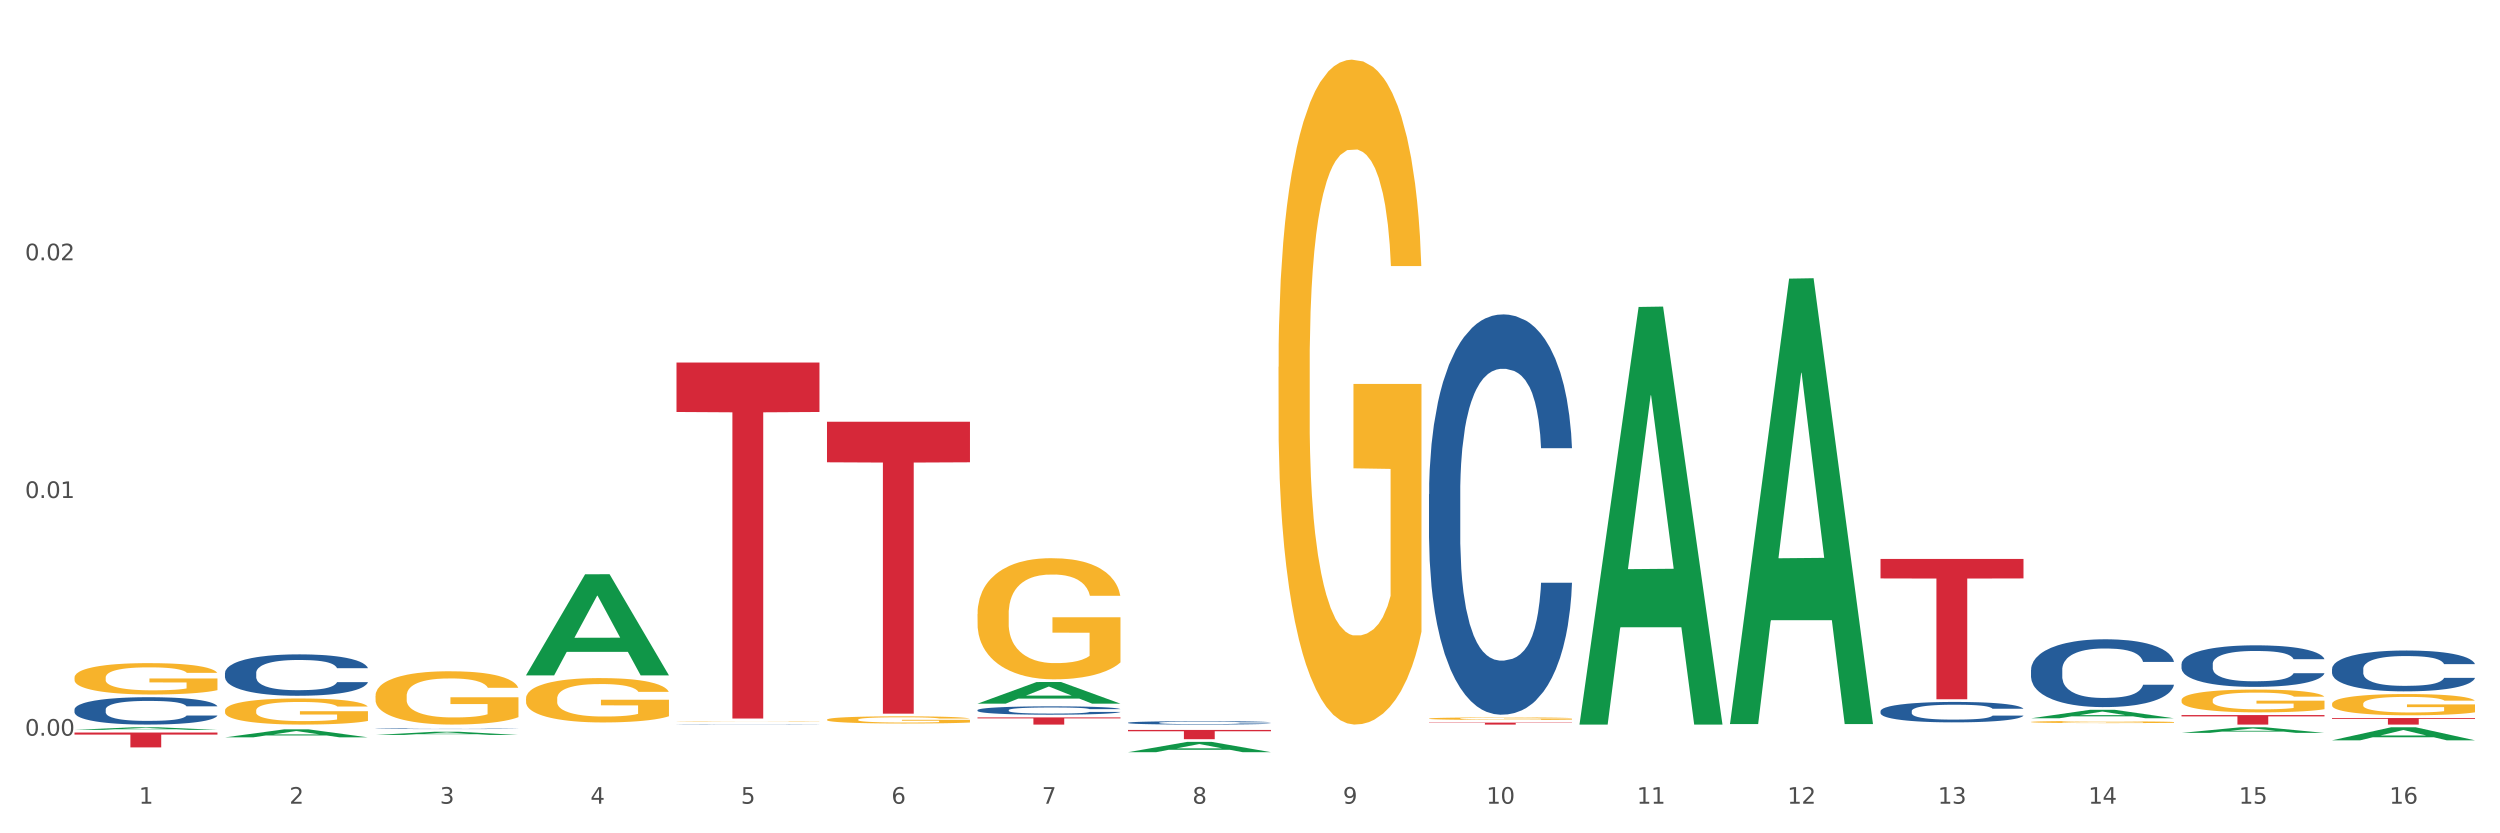 <?xml version="1.0" encoding="utf-8" standalone="no"?>
<!DOCTYPE svg PUBLIC "-//W3C//DTD SVG 1.1//EN"
  "http://www.w3.org/Graphics/SVG/1.1/DTD/svg11.dtd">
<svg xmlns:xlink="http://www.w3.org/1999/xlink" width="1080pt" height="360pt" viewBox="0 0 1080 360" xmlns="http://www.w3.org/2000/svg" version="1.1">
 <rect x="0" y="0" width="1080" height="360" fill="#333333" stroke="none"/>
 <defs>
  <style type="text/css">*{stroke-linejoin: round; stroke-linecap: butt}</style>
 </defs>
 <g id="figure_1">
  <g id="patch_1">
   <path d="M 0 360 
L 1080 360 
L 1080 0 
L 0 0 
z
" style="fill: #ffffff; stroke: #ffffff; stroke-linejoin: miter"/>
  </g>
  <g id="axes_1">
   <g id="matplotlib.axis_1">
    <g id="xtick_1">
     <g id="text_1">
      <!-- 1 -->
      <g style="fill: #4d4d4d" transform="translate(60.004 347.204) scale(0.096 -0.096)">
       <defs>
        <path id="DejaVuSans-31" d="M 794 531 
L 1825 531 
L 1825 4091 
L 703 3866 
L 703 4441 
L 1819 4666 
L 2450 4666 
L 2450 531 
L 3481 531 
L 3481 0 
L 794 0 
L 794 531 
z
" transform="scale(0.016)"/>
       </defs>
       <use xlink:href="#DejaVuSans-31"/>
      </g>
     </g>
    </g>
    <g id="xtick_2">
     <g id="text_2">
      <!-- 2 -->
      <g style="fill: #4d4d4d" transform="translate(125.021 347.204) scale(0.096 -0.096)">
       <defs>
        <path id="DejaVuSans-32" d="M 1228 531 
L 3431 531 
L 3431 0 
L 469 0 
L 469 531 
Q 828 903 1448 1529 
Q 2069 2156 2228 2338 
Q 2531 2678 2651 2914 
Q 2772 3150 2772 3378 
Q 2772 3750 2511 3984 
Q 2250 4219 1831 4219 
Q 1534 4219 1204 4116 
Q 875 4013 500 3803 
L 500 4441 
Q 881 4594 1212 4672 
Q 1544 4750 1819 4750 
Q 2544 4750 2975 4387 
Q 3406 4025 3406 3419 
Q 3406 3131 3298 2873 
Q 3191 2616 2906 2266 
Q 2828 2175 2409 1742 
Q 1991 1309 1228 531 
z
" transform="scale(0.016)"/>
       </defs>
       <use xlink:href="#DejaVuSans-32"/>
      </g>
     </g>
    </g>
    <g id="xtick_3">
     <g id="text_3">
      <!-- 3 -->
      <g style="fill: #4d4d4d" transform="translate(190.039 347.204) scale(0.096 -0.096)">
       <defs>
        <path id="DejaVuSans-33" d="M 2597 2516 
Q 3050 2419 3304 2112 
Q 3559 1806 3559 1356 
Q 3559 666 3084 287 
Q 2609 -91 1734 -91 
Q 1441 -91 1130 -33 
Q 819 25 488 141 
L 488 750 
Q 750 597 1062 519 
Q 1375 441 1716 441 
Q 2309 441 2620 675 
Q 2931 909 2931 1356 
Q 2931 1769 2642 2001 
Q 2353 2234 1838 2234 
L 1294 2234 
L 1294 2753 
L 1863 2753 
Q 2328 2753 2575 2939 
Q 2822 3125 2822 3475 
Q 2822 3834 2567 4026 
Q 2313 4219 1838 4219 
Q 1578 4219 1281 4162 
Q 984 4106 628 3988 
L 628 4550 
Q 988 4650 1302 4700 
Q 1616 4750 1894 4750 
Q 2613 4750 3031 4423 
Q 3450 4097 3450 3541 
Q 3450 3153 3228 2886 
Q 3006 2619 2597 2516 
z
" transform="scale(0.016)"/>
       </defs>
       <use xlink:href="#DejaVuSans-33"/>
      </g>
     </g>
    </g>
    <g id="xtick_4">
     <g id="text_4">
      <!-- 4 -->
      <g style="fill: #4d4d4d" transform="translate(255.056 347.204) scale(0.096 -0.096)">
       <defs>
        <path id="DejaVuSans-34" d="M 2419 4116 
L 825 1625 
L 2419 1625 
L 2419 4116 
z
M 2253 4666 
L 3047 4666 
L 3047 1625 
L 3713 1625 
L 3713 1100 
L 3047 1100 
L 3047 0 
L 2419 0 
L 2419 1100 
L 313 1100 
L 313 1709 
L 2253 4666 
z
" transform="scale(0.016)"/>
       </defs>
       <use xlink:href="#DejaVuSans-34"/>
      </g>
     </g>
    </g>
    <g id="xtick_5">
     <g id="text_5">
      <!-- 5 -->
      <g style="fill: #4d4d4d" transform="translate(320.073 347.204) scale(0.096 -0.096)">
       <defs>
        <path id="DejaVuSans-35" d="M 691 4666 
L 3169 4666 
L 3169 4134 
L 1269 4134 
L 1269 2991 
Q 1406 3038 1543 3061 
Q 1681 3084 1819 3084 
Q 2600 3084 3056 2656 
Q 3513 2228 3513 1497 
Q 3513 744 3044 326 
Q 2575 -91 1722 -91 
Q 1428 -91 1123 -41 
Q 819 9 494 109 
L 494 744 
Q 775 591 1075 516 
Q 1375 441 1709 441 
Q 2250 441 2565 725 
Q 2881 1009 2881 1497 
Q 2881 1984 2565 2268 
Q 2250 2553 1709 2553 
Q 1456 2553 1204 2497 
Q 953 2441 691 2322 
L 691 4666 
z
" transform="scale(0.016)"/>
       </defs>
       <use xlink:href="#DejaVuSans-35"/>
      </g>
     </g>
    </g>
    <g id="xtick_6">
     <g id="text_6">
      <!-- 6 -->
      <g style="fill: #4d4d4d" transform="translate(385.09 347.204) scale(0.096 -0.096)">
       <defs>
        <path id="DejaVuSans-36" d="M 2113 2584 
Q 1688 2584 1439 2293 
Q 1191 2003 1191 1497 
Q 1191 994 1439 701 
Q 1688 409 2113 409 
Q 2538 409 2786 701 
Q 3034 994 3034 1497 
Q 3034 2003 2786 2293 
Q 2538 2584 2113 2584 
z
M 3366 4563 
L 3366 3988 
Q 3128 4100 2886 4159 
Q 2644 4219 2406 4219 
Q 1781 4219 1451 3797 
Q 1122 3375 1075 2522 
Q 1259 2794 1537 2939 
Q 1816 3084 2150 3084 
Q 2853 3084 3261 2657 
Q 3669 2231 3669 1497 
Q 3669 778 3244 343 
Q 2819 -91 2113 -91 
Q 1303 -91 875 529 
Q 447 1150 447 2328 
Q 447 3434 972 4092 
Q 1497 4750 2381 4750 
Q 2619 4750 2861 4703 
Q 3103 4656 3366 4563 
z
" transform="scale(0.016)"/>
       </defs>
       <use xlink:href="#DejaVuSans-36"/>
      </g>
     </g>
    </g>
    <g id="xtick_7">
     <g id="text_7">
      <!-- 7 -->
      <g style="fill: #4d4d4d" transform="translate(450.108 347.204) scale(0.096 -0.096)">
       <defs>
        <path id="DejaVuSans-37" d="M 525 4666 
L 3525 4666 
L 3525 4397 
L 1831 0 
L 1172 0 
L 2766 4134 
L 525 4134 
L 525 4666 
z
" transform="scale(0.016)"/>
       </defs>
       <use xlink:href="#DejaVuSans-37"/>
      </g>
     </g>
    </g>
    <g id="xtick_8">
     <g id="text_8">
      <!-- 8 -->
      <g style="fill: #4d4d4d" transform="translate(515.125 347.204) scale(0.096 -0.096)">
       <defs>
        <path id="DejaVuSans-38" d="M 2034 2216 
Q 1584 2216 1326 1975 
Q 1069 1734 1069 1313 
Q 1069 891 1326 650 
Q 1584 409 2034 409 
Q 2484 409 2743 651 
Q 3003 894 3003 1313 
Q 3003 1734 2745 1975 
Q 2488 2216 2034 2216 
z
M 1403 2484 
Q 997 2584 770 2862 
Q 544 3141 544 3541 
Q 544 4100 942 4425 
Q 1341 4750 2034 4750 
Q 2731 4750 3128 4425 
Q 3525 4100 3525 3541 
Q 3525 3141 3298 2862 
Q 3072 2584 2669 2484 
Q 3125 2378 3379 2068 
Q 3634 1759 3634 1313 
Q 3634 634 3220 271 
Q 2806 -91 2034 -91 
Q 1263 -91 848 271 
Q 434 634 434 1313 
Q 434 1759 690 2068 
Q 947 2378 1403 2484 
z
M 1172 3481 
Q 1172 3119 1398 2916 
Q 1625 2713 2034 2713 
Q 2441 2713 2670 2916 
Q 2900 3119 2900 3481 
Q 2900 3844 2670 4047 
Q 2441 4250 2034 4250 
Q 1625 4250 1398 4047 
Q 1172 3844 1172 3481 
z
" transform="scale(0.016)"/>
       </defs>
       <use xlink:href="#DejaVuSans-38"/>
      </g>
     </g>
    </g>
    <g id="xtick_9">
     <g id="text_9">
      <!-- 9 -->
      <g style="fill: #4d4d4d" transform="translate(580.142 347.204) scale(0.096 -0.096)">
       <defs>
        <path id="DejaVuSans-39" d="M 703 97 
L 703 672 
Q 941 559 1184 500 
Q 1428 441 1663 441 
Q 2288 441 2617 861 
Q 2947 1281 2994 2138 
Q 2813 1869 2534 1725 
Q 2256 1581 1919 1581 
Q 1219 1581 811 2004 
Q 403 2428 403 3163 
Q 403 3881 828 4315 
Q 1253 4750 1959 4750 
Q 2769 4750 3195 4129 
Q 3622 3509 3622 2328 
Q 3622 1225 3098 567 
Q 2575 -91 1691 -91 
Q 1453 -91 1209 -44 
Q 966 3 703 97 
z
M 1959 2075 
Q 2384 2075 2632 2365 
Q 2881 2656 2881 3163 
Q 2881 3666 2632 3958 
Q 2384 4250 1959 4250 
Q 1534 4250 1286 3958 
Q 1038 3666 1038 3163 
Q 1038 2656 1286 2365 
Q 1534 2075 1959 2075 
z
" transform="scale(0.016)"/>
       </defs>
       <use xlink:href="#DejaVuSans-39"/>
      </g>
     </g>
    </g>
    <g id="xtick_10">
     <g id="text_10">
      <!-- 10 -->
      <g style="fill: #4d4d4d" transform="translate(642.105 347.204) scale(0.096 -0.096)">
       <defs>
        <path id="DejaVuSans-30" d="M 2034 4250 
Q 1547 4250 1301 3770 
Q 1056 3291 1056 2328 
Q 1056 1369 1301 889 
Q 1547 409 2034 409 
Q 2525 409 2770 889 
Q 3016 1369 3016 2328 
Q 3016 3291 2770 3770 
Q 2525 4250 2034 4250 
z
M 2034 4750 
Q 2819 4750 3233 4129 
Q 3647 3509 3647 2328 
Q 3647 1150 3233 529 
Q 2819 -91 2034 -91 
Q 1250 -91 836 529 
Q 422 1150 422 2328 
Q 422 3509 836 4129 
Q 1250 4750 2034 4750 
z
" transform="scale(0.016)"/>
       </defs>
       <use xlink:href="#DejaVuSans-31"/>
       <use xlink:href="#DejaVuSans-30" transform="translate(63.623 0)"/>
      </g>
     </g>
    </g>
    <g id="xtick_11">
     <g id="text_11">
      <!-- 11 -->
      <g style="fill: #4d4d4d" transform="translate(707.123 347.204) scale(0.096 -0.096)">
       <use xlink:href="#DejaVuSans-31"/>
       <use xlink:href="#DejaVuSans-31" transform="translate(63.623 0)"/>
      </g>
     </g>
    </g>
    <g id="xtick_12">
     <g id="text_12">
      <!-- 12 -->
      <g style="fill: #4d4d4d" transform="translate(772.14 347.204) scale(0.096 -0.096)">
       <use xlink:href="#DejaVuSans-31"/>
       <use xlink:href="#DejaVuSans-32" transform="translate(63.623 0)"/>
      </g>
     </g>
    </g>
    <g id="xtick_13">
     <g id="text_13">
      <!-- 13 -->
      <g style="fill: #4d4d4d" transform="translate(837.157 347.204) scale(0.096 -0.096)">
       <use xlink:href="#DejaVuSans-31"/>
       <use xlink:href="#DejaVuSans-33" transform="translate(63.623 0)"/>
      </g>
     </g>
    </g>
    <g id="xtick_14">
     <g id="text_14">
      <!-- 14 -->
      <g style="fill: #4d4d4d" transform="translate(902.174 347.204) scale(0.096 -0.096)">
       <use xlink:href="#DejaVuSans-31"/>
       <use xlink:href="#DejaVuSans-34" transform="translate(63.623 0)"/>
      </g>
     </g>
    </g>
    <g id="xtick_15">
     <g id="text_15">
      <!-- 15 -->
      <g style="fill: #4d4d4d" transform="translate(967.192 347.204) scale(0.096 -0.096)">
       <use xlink:href="#DejaVuSans-31"/>
       <use xlink:href="#DejaVuSans-35" transform="translate(63.623 0)"/>
      </g>
     </g>
    </g>
    <g id="xtick_16">
     <g id="text_16">
      <!-- 16 -->
      <g style="fill: #4d4d4d" transform="translate(1032.209 347.204) scale(0.096 -0.096)">
       <use xlink:href="#DejaVuSans-31"/>
       <use xlink:href="#DejaVuSans-36" transform="translate(63.623 0)"/>
      </g>
     </g>
    </g>
    <g id="xtick_17"/>
    <g id="xtick_18"/>
    <g id="xtick_19"/>
    <g id="xtick_20"/>
    <g id="xtick_21"/>
    <g id="xtick_22"/>
    <g id="xtick_23"/>
    <g id="xtick_24"/>
    <g id="xtick_25"/>
    <g id="xtick_26"/>
    <g id="xtick_27"/>
    <g id="xtick_28"/>
    <g id="xtick_29"/>
    <g id="xtick_30"/>
    <g id="xtick_31"/>
   </g>
   <g id="matplotlib.axis_2">
    <g id="ytick_1">
     <g id="text_17">
      <!-- 0.00 -->
      <g style="fill: #4d4d4d" transform="translate(10.8 317.82) scale(0.096 -0.096)">
       <defs>
        <path id="DejaVuSans-2e" d="M 684 794 
L 1344 794 
L 1344 0 
L 684 0 
L 684 794 
z
" transform="scale(0.016)"/>
       </defs>
       <use xlink:href="#DejaVuSans-30"/>
       <use xlink:href="#DejaVuSans-2e" transform="translate(63.623 0)"/>
       <use xlink:href="#DejaVuSans-30" transform="translate(95.41 0)"/>
       <use xlink:href="#DejaVuSans-30" transform="translate(159.033 0)"/>
      </g>
     </g>
    </g>
    <g id="ytick_2">
     <g id="text_18">
      <!-- 0.01 -->
      <g style="fill: #4d4d4d" transform="translate(10.8 215.134) scale(0.096 -0.096)">
       <use xlink:href="#DejaVuSans-30"/>
       <use xlink:href="#DejaVuSans-2e" transform="translate(63.623 0)"/>
       <use xlink:href="#DejaVuSans-30" transform="translate(95.41 0)"/>
       <use xlink:href="#DejaVuSans-31" transform="translate(159.033 0)"/>
      </g>
     </g>
    </g>
    <g id="ytick_3">
     <g id="text_19">
      <!-- 0.02 -->
      <g style="fill: #4d4d4d" transform="translate(10.8 112.447) scale(0.096 -0.096)">
       <use xlink:href="#DejaVuSans-30"/>
       <use xlink:href="#DejaVuSans-2e" transform="translate(63.623 0)"/>
       <use xlink:href="#DejaVuSans-30" transform="translate(95.41 0)"/>
       <use xlink:href="#DejaVuSans-32" transform="translate(159.033 0)"/>
      </g>
     </g>
    </g>
    <g id="ytick_4"/>
    <g id="ytick_5"/>
    <g id="ytick_6"/>
   </g>
   <g id="PolyCollection_1">
    <path d="M 32.175 315.304 
L 32.239 315.303 
L 57.709 314.174 
L 68.28 314.173 
L 93.941 315.306 
L 81.715 315.306 
L 76.176 315.042 
L 49.877 315.042 
L 49.686 315.047 
L 44.337 315.306 
L 32.175 315.306 
L 32.175 315.304 
L 53.188 314.885 
L 72.864 314.884 
L 63.122 314.415 
L 62.995 314.413 
L 62.867 314.416 
L 53.125 314.884 
L 53.188 314.885 
L 32.175 315.304 
z
" clip-path="url(#p1138161914)" style="fill: #109648"/>
    <path d="M 812.382 241.455 
L 874.148 241.455 
L 874.148 249.88 
L 849.852 249.937 
L 849.852 302.083 
L 836.532 302.083 
L 836.532 249.937 
L 812.382 249.88 
L 812.382 241.512 
L 812.382 241.455 
z
" clip-path="url(#p1138161914)" style="fill: #d62839"/>
    <path d="M 617.33 312.177 
L 679.097 312.177 
L 679.097 312.294 
L 654.8 312.295 
L 654.8 313.02 
L 641.481 313.02 
L 641.481 312.295 
L 617.33 312.294 
L 617.33 312.178 
L 617.33 312.177 
z
" clip-path="url(#p1138161914)" style="fill: #d62839"/>
    <path d="M 487.296 315.337 
L 549.062 315.337 
L 549.062 315.893 
L 524.765 315.897 
L 524.765 319.338 
L 511.446 319.338 
L 511.446 315.897 
L 487.296 315.893 
L 487.296 315.341 
L 487.296 315.337 
z
" clip-path="url(#p1138161914)" style="fill: #d62839"/>
    <path d="M 422.278 309.906 
L 484.045 309.906 
L 484.045 310.339 
L 459.748 310.342 
L 459.748 313.02 
L 446.429 313.02 
L 446.429 310.342 
L 422.278 310.339 
L 422.278 309.909 
L 422.278 309.906 
z
" clip-path="url(#p1138161914)" style="fill: #d62839"/>
    <path d="M 357.261 182.181 
L 419.028 182.181 
L 419.028 199.708 
L 394.731 199.826 
L 394.731 308.303 
L 381.412 308.303 
L 381.412 199.826 
L 357.261 199.708 
L 357.261 182.299 
L 357.261 182.181 
z
" clip-path="url(#p1138161914)" style="fill: #d62839"/>
    <path d="M 292.244 156.604 
L 354.01 156.604 
L 354.01 177.976 
L 329.714 178.12 
L 329.714 310.392 
L 316.394 310.392 
L 316.394 178.12 
L 292.244 177.976 
L 292.244 156.749 
L 292.244 156.604 
z
" clip-path="url(#p1138161914)" style="fill: #d62839"/>
    <path d="M 32.175 316.46 
L 93.941 316.46 
L 93.941 317.352 
L 69.645 317.358 
L 69.645 322.88 
L 56.325 322.88 
L 56.325 317.358 
L 32.175 317.352 
L 32.175 316.466 
L 32.175 316.46 
z
" clip-path="url(#p1138161914)" style="fill: #d62839"/>
    <path d="M 97.192 290.724 
L 97.265 290.707 
L 97.265 290.25 
L 97.484 289.629 
L 98.287 288.485 
L 99.31 287.618 
L 101.062 286.605 
L 102.011 286.18 
L 103.252 285.706 
L 105.807 284.938 
L 108.728 284.285 
L 110.772 283.925 
L 112.305 283.696 
L 115.737 283.288 
L 117.708 283.108 
L 119.752 282.961 
L 121.505 282.863 
L 124.425 282.748 
L 126.761 282.699 
L 129.463 282.683 
L 131.726 282.699 
L 134.719 282.765 
L 139.1 282.961 
L 140.779 283.075 
L 143.042 283.271 
L 145.379 283.533 
L 147.277 283.794 
L 149.467 284.17 
L 151.731 284.66 
L 153.921 285.281 
L 155.454 285.853 
L 156.695 286.458 
L 157.79 287.194 
L 158.594 287.994 
L 158.959 288.664 
L 145.598 288.664 
L 145.233 288.06 
L 144.503 287.406 
L 143.773 286.965 
L 142.969 286.605 
L 141.728 286.197 
L 140.633 285.935 
L 138.808 285.625 
L 137.129 285.428 
L 135.741 285.314 
L 134.062 285.216 
L 130.485 285.118 
L 127.929 285.118 
L 126.323 285.151 
L 124.352 285.232 
L 122.673 285.347 
L 120.701 285.543 
L 119.168 285.755 
L 117.635 286.033 
L 116.759 286.229 
L 115.445 286.589 
L 114.569 286.883 
L 113.4 287.39 
L 112.743 287.749 
L 111.575 288.681 
L 111.064 289.367 
L 110.845 289.841 
L 110.699 290.364 
L 110.699 292.913 
L 111.137 294.057 
L 111.502 294.548 
L 112.086 295.103 
L 113.181 295.822 
L 114.788 296.525 
L 116.467 297.032 
L 117.854 297.342 
L 119.168 297.571 
L 120.482 297.751 
L 122.089 297.914 
L 123.403 298.012 
L 125.374 298.11 
L 127.71 298.159 
L 129.536 298.159 
L 133.259 298.078 
L 134.938 297.996 
L 136.545 297.882 
L 138.297 297.702 
L 139.684 297.506 
L 140.487 297.359 
L 141.801 297.048 
L 142.823 296.721 
L 143.7 296.345 
L 144.284 296.019 
L 144.941 295.528 
L 145.452 294.973 
L 145.598 294.678 
L 158.959 294.678 
L 158.667 295.267 
L 158.156 295.839 
L 157.133 296.607 
L 156.33 297.048 
L 155.089 297.587 
L 153.775 298.045 
L 151.95 298.552 
L 150.27 298.928 
L 148.518 299.254 
L 146.62 299.549 
L 143.188 299.957 
L 141.947 300.072 
L 139.319 300.268 
L 137.275 300.382 
L 134.281 300.496 
L 131.215 300.562 
L 128.002 300.578 
L 125.155 300.545 
L 122.016 300.447 
L 120.044 300.349 
L 117.854 300.202 
L 115.299 299.973 
L 112.889 299.696 
L 110.626 299.369 
L 108.509 298.993 
L 106.538 298.568 
L 103.982 297.865 
L 102.084 297.179 
L 100.697 296.542 
L 99.748 296.002 
L 98.798 295.316 
L 98.287 294.842 
L 97.484 293.698 
L 97.192 292.636 
L 97.192 290.724 
z
" clip-path="url(#p1138161914)" style="fill: #255c99"/>
    <path d="M 1007.434 304.069 
L 1007.507 304.061 
L 1007.507 303.759 
L 1007.652 303.499 
L 1008.382 302.87 
L 1009.475 302.35 
L 1010.278 302.073 
L 1011.08 301.847 
L 1012.028 301.62 
L 1013.195 301.386 
L 1015.309 301.042 
L 1016.622 300.866 
L 1018.226 300.681 
L 1021.143 300.413 
L 1023.258 300.262 
L 1025.446 300.136 
L 1029.019 299.985 
L 1031.353 299.918 
L 1033.832 299.868 
L 1036.822 299.834 
L 1039.083 299.826 
L 1044.041 299.851 
L 1048.271 299.926 
L 1050.313 299.985 
L 1052.938 300.086 
L 1054.324 300.153 
L 1056.584 300.287 
L 1058.918 300.463 
L 1060.522 300.614 
L 1062.929 300.899 
L 1064.752 301.184 
L 1066.429 301.537 
L 1067.304 301.78 
L 1067.96 302.006 
L 1068.544 302.266 
L 1069.127 302.677 
L 1056.001 302.677 
L 1055.49 302.384 
L 1054.688 302.107 
L 1053.521 301.838 
L 1052.5 301.671 
L 1050.75 301.461 
L 1049.146 301.327 
L 1047.469 301.226 
L 1045.427 301.142 
L 1043.823 301.1 
L 1041.562 301.067 
L 1037.114 301.075 
L 1034.124 301.142 
L 1032.082 301.226 
L 1030.769 301.302 
L 1029.602 301.386 
L 1028.29 301.503 
L 1026.758 301.679 
L 1025.665 301.838 
L 1024.571 302.04 
L 1023.696 302.241 
L 1022.893 302.476 
L 1022.237 302.728 
L 1021.727 302.988 
L 1021.289 303.306 
L 1020.925 303.835 
L 1020.925 304.984 
L 1021.07 305.244 
L 1021.435 305.587 
L 1021.873 305.847 
L 1022.602 306.158 
L 1023.258 306.367 
L 1024.498 306.669 
L 1025.883 306.921 
L 1026.977 307.08 
L 1028.071 307.215 
L 1029.967 307.399 
L 1032.082 307.55 
L 1033.905 307.642 
L 1036.384 307.726 
L 1038.062 307.76 
L 1039.52 307.776 
L 1043.093 307.776 
L 1045.646 307.751 
L 1048.49 307.693 
L 1050.677 307.617 
L 1052.5 307.525 
L 1054.542 307.374 
L 1055.855 307.231 
L 1055.855 305.478 
L 1039.812 305.47 
L 1039.812 304.304 
L 1069.2 304.304 
L 1069.2 307.726 
L 1067.96 307.902 
L 1066.575 308.062 
L 1065.116 308.204 
L 1062.929 308.38 
L 1060.303 308.548 
L 1057.97 308.665 
L 1055.49 308.766 
L 1052.573 308.858 
L 1048.781 308.942 
L 1046.448 308.976 
L 1043.531 309.001 
L 1040.103 309.009 
L 1037.114 308.993 
L 1034.197 308.951 
L 1031.134 308.875 
L 1028.144 308.766 
L 1025.883 308.657 
L 1023.623 308.523 
L 1021.216 308.347 
L 1019.32 308.179 
L 1017.862 308.028 
L 1016.257 307.835 
L 1014.507 307.584 
L 1013.195 307.357 
L 1012.028 307.122 
L 1010.788 306.82 
L 1009.913 306.56 
L 1009.038 306.233 
L 1008.527 305.99 
L 1007.944 305.613 
L 1007.507 305.084 
L 1007.434 304.069 
z
" clip-path="url(#p1138161914)" style="fill: #f7b32b"/>
    <path d="M 942.416 302.445 
L 942.489 302.436 
L 942.489 302.112 
L 942.635 301.833 
L 943.364 301.157 
L 944.458 300.599 
L 945.26 300.302 
L 946.063 300.059 
L 947.011 299.816 
L 948.177 299.564 
L 950.292 299.194 
L 951.605 299.005 
L 953.209 298.807 
L 956.126 298.519 
L 958.241 298.357 
L 960.429 298.222 
L 964.002 298.06 
L 966.335 297.988 
L 968.815 297.934 
L 971.805 297.898 
L 974.065 297.889 
L 979.024 297.916 
L 983.254 297.997 
L 985.296 298.06 
L 987.921 298.168 
L 989.306 298.24 
L 991.567 298.384 
L 993.901 298.573 
L 995.505 298.735 
L 997.911 299.041 
L 999.734 299.347 
L 1001.412 299.726 
L 1002.287 299.987 
L 1002.943 300.23 
L 1003.526 300.509 
L 1004.11 300.95 
L 990.984 300.95 
L 990.473 300.635 
L 989.671 300.338 
L 988.504 300.05 
L 987.483 299.87 
L 985.733 299.645 
L 984.129 299.501 
L 982.451 299.392 
L 980.41 299.302 
L 978.805 299.257 
L 976.545 299.221 
L 972.096 299.23 
L 969.106 299.302 
L 967.065 299.392 
L 965.752 299.474 
L 964.585 299.564 
L 963.273 299.69 
L 961.741 299.879 
L 960.647 300.05 
L 959.553 300.266 
L 958.678 300.482 
L 957.876 300.734 
L 957.22 301.004 
L 956.709 301.283 
L 956.272 301.626 
L 955.907 302.193 
L 955.907 303.426 
L 956.053 303.706 
L 956.418 304.075 
L 956.855 304.354 
L 957.585 304.687 
L 958.241 304.912 
L 959.481 305.236 
L 960.866 305.506 
L 961.96 305.677 
L 963.054 305.822 
L 964.95 306.02 
L 967.065 306.182 
L 968.888 306.281 
L 971.367 306.371 
L 973.044 306.407 
L 974.503 306.425 
L 978.076 306.425 
L 980.628 306.398 
L 983.472 306.335 
L 985.66 306.254 
L 987.483 306.155 
L 989.525 305.993 
L 990.838 305.84 
L 990.838 303.958 
L 974.795 303.949 
L 974.795 302.697 
L 1004.183 302.697 
L 1004.183 306.371 
L 1002.943 306.56 
L 1001.558 306.731 
L 1000.099 306.884 
L 997.911 307.073 
L 995.286 307.253 
L 992.953 307.379 
L 990.473 307.487 
L 987.556 307.586 
L 983.764 307.676 
L 981.431 307.712 
L 978.514 307.739 
L 975.086 307.748 
L 972.096 307.73 
L 969.179 307.685 
L 966.117 307.604 
L 963.127 307.487 
L 960.866 307.37 
L 958.605 307.226 
L 956.199 307.037 
L 954.303 306.857 
L 952.844 306.695 
L 951.24 306.488 
L 949.49 306.218 
L 948.177 305.975 
L 947.011 305.722 
L 945.771 305.398 
L 944.896 305.119 
L 944.021 304.768 
L 943.51 304.507 
L 942.927 304.102 
L 942.489 303.534 
L 942.416 302.445 
z
" clip-path="url(#p1138161914)" style="fill: #f7b32b"/>
    <path d="M 877.399 311.885 
L 877.472 311.884 
L 877.472 311.854 
L 877.618 311.828 
L 878.347 311.765 
L 879.441 311.713 
L 880.243 311.685 
L 881.045 311.662 
L 881.993 311.639 
L 883.16 311.616 
L 885.275 311.581 
L 886.588 311.563 
L 888.192 311.545 
L 891.109 311.518 
L 893.224 311.503 
L 895.411 311.49 
L 898.985 311.475 
L 901.318 311.468 
L 903.798 311.463 
L 906.787 311.46 
L 909.048 311.459 
L 914.007 311.461 
L 918.236 311.469 
L 920.278 311.475 
L 922.904 311.485 
L 924.289 311.492 
L 926.55 311.505 
L 928.883 311.523 
L 930.488 311.538 
L 932.894 311.567 
L 934.717 311.595 
L 936.394 311.631 
L 937.27 311.655 
L 937.926 311.678 
L 938.509 311.704 
L 939.093 311.745 
L 925.966 311.745 
L 925.456 311.716 
L 924.654 311.688 
L 923.487 311.661 
L 922.466 311.644 
L 920.716 311.623 
L 919.111 311.61 
L 917.434 311.6 
L 915.392 311.591 
L 913.788 311.587 
L 911.527 311.584 
L 907.079 311.584 
L 904.089 311.591 
L 902.047 311.6 
L 900.735 311.607 
L 899.568 311.616 
L 898.255 311.627 
L 896.724 311.645 
L 895.63 311.661 
L 894.536 311.681 
L 893.661 311.702 
L 892.859 311.725 
L 892.203 311.75 
L 891.692 311.777 
L 891.255 311.809 
L 890.89 311.862 
L 890.89 311.977 
L 891.036 312.003 
L 891.4 312.038 
L 891.838 312.064 
L 892.567 312.095 
L 893.224 312.116 
L 894.463 312.147 
L 895.849 312.172 
L 896.943 312.188 
L 898.037 312.201 
L 899.933 312.22 
L 902.047 312.235 
L 903.87 312.244 
L 906.35 312.253 
L 908.027 312.256 
L 909.486 312.258 
L 913.059 312.258 
L 915.611 312.255 
L 918.455 312.249 
L 920.643 312.242 
L 922.466 312.233 
L 924.508 312.217 
L 925.82 312.203 
L 925.82 312.027 
L 909.777 312.026 
L 909.777 311.909 
L 939.166 311.909 
L 939.166 312.253 
L 937.926 312.271 
L 936.54 312.287 
L 935.082 312.301 
L 932.894 312.319 
L 930.269 312.335 
L 927.935 312.347 
L 925.456 312.357 
L 922.539 312.367 
L 918.747 312.375 
L 916.413 312.378 
L 913.496 312.381 
L 910.069 312.382 
L 907.079 312.38 
L 904.162 312.376 
L 901.099 312.368 
L 898.109 312.357 
L 895.849 312.346 
L 893.588 312.333 
L 891.182 312.315 
L 889.286 312.298 
L 887.827 312.283 
L 886.223 312.264 
L 884.473 312.239 
L 883.16 312.216 
L 881.993 312.192 
L 880.754 312.162 
L 879.879 312.136 
L 879.003 312.103 
L 878.493 312.078 
L 877.91 312.04 
L 877.472 311.987 
L 877.399 311.885 
z
" clip-path="url(#p1138161914)" style="fill: #f7b32b"/>
    <path d="M 617.33 310.429 
L 617.403 310.428 
L 617.403 310.392 
L 617.549 310.361 
L 618.278 310.285 
L 619.372 310.223 
L 620.174 310.19 
L 620.976 310.162 
L 621.924 310.135 
L 623.091 310.107 
L 625.206 310.066 
L 626.519 310.044 
L 628.123 310.022 
L 631.04 309.99 
L 633.155 309.972 
L 635.342 309.957 
L 638.916 309.939 
L 641.249 309.931 
L 643.729 309.925 
L 646.718 309.92 
L 648.979 309.919 
L 653.938 309.922 
L 658.167 309.932 
L 660.209 309.939 
L 662.835 309.951 
L 664.22 309.959 
L 666.481 309.975 
L 668.814 309.996 
L 670.419 310.014 
L 672.825 310.048 
L 674.648 310.083 
L 676.325 310.125 
L 677.201 310.154 
L 677.857 310.182 
L 678.44 310.213 
L 679.024 310.262 
L 665.897 310.262 
L 665.387 310.227 
L 664.585 310.194 
L 663.418 310.161 
L 662.397 310.141 
L 660.647 310.116 
L 659.043 310.1 
L 657.365 310.088 
L 655.323 310.078 
L 653.719 310.073 
L 651.458 310.069 
L 647.01 310.07 
L 644.02 310.078 
L 641.978 310.088 
L 640.666 310.097 
L 639.499 310.107 
L 638.186 310.121 
L 636.655 310.142 
L 635.561 310.161 
L 634.467 310.186 
L 633.592 310.21 
L 632.79 310.238 
L 632.134 310.268 
L 631.623 310.299 
L 631.186 310.338 
L 630.821 310.401 
L 630.821 310.539 
L 630.967 310.571 
L 631.332 310.612 
L 631.769 310.643 
L 632.498 310.68 
L 633.155 310.706 
L 634.394 310.742 
L 635.78 310.772 
L 636.874 310.791 
L 637.968 310.807 
L 639.864 310.83 
L 641.978 310.848 
L 643.801 310.859 
L 646.281 310.869 
L 647.958 310.873 
L 649.417 310.875 
L 652.99 310.875 
L 655.542 310.872 
L 658.386 310.865 
L 660.574 310.856 
L 662.397 310.845 
L 664.439 310.827 
L 665.752 310.809 
L 665.752 310.599 
L 649.708 310.598 
L 649.708 310.458 
L 679.097 310.458 
L 679.097 310.869 
L 677.857 310.89 
L 676.471 310.909 
L 675.013 310.926 
L 672.825 310.948 
L 670.2 310.968 
L 667.866 310.982 
L 665.387 310.994 
L 662.47 311.005 
L 658.678 311.015 
L 656.344 311.019 
L 653.427 311.022 
L 650 311.023 
L 647.01 311.021 
L 644.093 311.016 
L 641.03 311.007 
L 638.041 310.994 
L 635.78 310.981 
L 633.519 310.965 
L 631.113 310.944 
L 629.217 310.923 
L 627.758 310.905 
L 626.154 310.882 
L 624.404 310.852 
L 623.091 310.825 
L 621.924 310.796 
L 620.685 310.76 
L 619.81 310.729 
L 618.934 310.69 
L 618.424 310.66 
L 617.841 310.615 
L 617.403 310.551 
L 617.33 310.429 
z
" clip-path="url(#p1138161914)" style="fill: #f7b32b"/>
    <path d="M 552.313 158.502 
L 552.386 158.24 
L 552.386 148.796 
L 552.532 140.664 
L 553.261 120.988 
L 554.355 104.723 
L 555.157 96.066 
L 555.959 88.983 
L 556.907 81.9 
L 558.074 74.554 
L 560.189 63.799 
L 561.501 58.289 
L 563.106 52.518 
L 566.023 44.123 
L 568.137 39.401 
L 570.325 35.466 
L 573.898 30.744 
L 576.232 28.645 
L 578.711 27.071 
L 581.701 26.022 
L 583.962 25.759 
L 588.921 26.547 
L 593.15 28.908 
L 595.192 30.744 
L 597.817 33.892 
L 599.203 35.991 
L 601.464 40.188 
L 603.797 45.697 
L 605.401 50.419 
L 607.808 59.339 
L 609.631 68.258 
L 611.308 79.276 
L 612.183 86.884 
L 612.84 93.967 
L 613.423 102.1 
L 614.006 114.954 
L 600.88 114.954 
L 600.37 105.773 
L 599.567 97.115 
L 598.401 88.721 
L 597.38 83.474 
L 595.63 76.915 
L 594.025 72.718 
L 592.348 69.57 
L 590.306 66.947 
L 588.702 65.635 
L 586.441 64.586 
L 581.993 64.848 
L 579.003 66.947 
L 576.961 69.57 
L 575.649 71.931 
L 574.482 74.554 
L 573.169 78.227 
L 571.638 83.736 
L 570.544 88.721 
L 569.45 95.017 
L 568.575 101.313 
L 567.773 108.658 
L 567.116 116.528 
L 566.606 124.661 
L 566.168 134.63 
L 565.804 151.157 
L 565.804 187.097 
L 565.95 195.23 
L 566.314 205.986 
L 566.752 214.118 
L 567.481 223.825 
L 568.137 230.383 
L 569.377 239.827 
L 570.763 247.697 
L 571.856 252.682 
L 572.95 256.879 
L 574.846 262.651 
L 576.961 267.373 
L 578.784 270.258 
L 581.264 272.882 
L 582.941 273.931 
L 584.399 274.456 
L 587.973 274.456 
L 590.525 273.669 
L 593.369 271.832 
L 595.557 269.471 
L 597.38 266.586 
L 599.422 261.864 
L 600.734 257.404 
L 600.734 202.575 
L 584.691 202.313 
L 584.691 165.848 
L 614.079 165.848 
L 614.079 272.882 
L 612.84 278.391 
L 611.454 283.375 
L 609.996 287.835 
L 607.808 293.344 
L 605.183 298.591 
L 602.849 302.264 
L 600.37 305.412 
L 597.453 308.297 
L 593.661 310.921 
L 591.327 311.97 
L 588.41 312.757 
L 584.983 313.02 
L 581.993 312.495 
L 579.076 311.183 
L 576.013 308.822 
L 573.023 305.412 
L 570.763 302.001 
L 568.502 297.804 
L 566.096 292.295 
L 564.199 287.048 
L 562.741 282.326 
L 561.137 276.292 
L 559.387 268.422 
L 558.074 261.339 
L 556.907 253.994 
L 555.667 244.549 
L 554.792 236.417 
L 553.917 226.186 
L 553.407 218.578 
L 552.823 206.773 
L 552.386 190.245 
L 552.313 158.502 
z
" clip-path="url(#p1138161914)" style="fill: #f7b32b"/>
    <path d="M 487.296 314.178 
L 487.369 314.178 
L 487.369 314.178 
L 487.514 314.177 
L 488.244 314.177 
L 489.338 314.176 
L 490.14 314.176 
L 490.942 314.175 
L 491.89 314.175 
L 493.057 314.175 
L 495.171 314.175 
L 496.484 314.174 
L 498.088 314.174 
L 501.005 314.174 
L 503.12 314.174 
L 505.308 314.174 
L 508.881 314.173 
L 511.215 314.173 
L 513.694 314.173 
L 516.684 314.173 
L 518.945 314.173 
L 523.903 314.173 
L 528.133 314.173 
L 530.175 314.173 
L 532.8 314.173 
L 534.186 314.174 
L 536.446 314.174 
L 538.78 314.174 
L 540.384 314.174 
L 542.791 314.174 
L 544.614 314.175 
L 546.291 314.175 
L 547.166 314.175 
L 547.822 314.176 
L 548.406 314.176 
L 548.989 314.176 
L 535.863 314.176 
L 535.352 314.176 
L 534.55 314.176 
L 533.383 314.175 
L 532.363 314.175 
L 530.612 314.175 
L 529.008 314.175 
L 527.331 314.175 
L 525.289 314.175 
L 523.685 314.175 
L 521.424 314.175 
L 516.976 314.175 
L 513.986 314.175 
L 511.944 314.175 
L 510.631 314.175 
L 509.464 314.175 
L 508.152 314.175 
L 506.62 314.175 
L 505.527 314.175 
L 504.433 314.176 
L 503.558 314.176 
L 502.756 314.176 
L 502.099 314.176 
L 501.589 314.177 
L 501.151 314.177 
L 500.787 314.178 
L 500.787 314.179 
L 500.932 314.179 
L 501.297 314.18 
L 501.735 314.18 
L 502.464 314.18 
L 503.12 314.18 
L 504.36 314.181 
L 505.745 314.181 
L 506.839 314.181 
L 507.933 314.181 
L 509.829 314.182 
L 511.944 314.182 
L 513.767 314.182 
L 516.246 314.182 
L 517.924 314.182 
L 519.382 314.182 
L 522.955 314.182 
L 525.508 314.182 
L 528.352 314.182 
L 530.539 314.182 
L 532.363 314.182 
L 534.404 314.182 
L 535.717 314.181 
L 535.717 314.179 
L 519.674 314.179 
L 519.674 314.178 
L 549.062 314.178 
L 549.062 314.182 
L 547.822 314.182 
L 546.437 314.182 
L 544.978 314.182 
L 542.791 314.183 
L 540.165 314.183 
L 537.832 314.183 
L 535.352 314.183 
L 532.435 314.183 
L 528.643 314.183 
L 526.31 314.183 
L 523.393 314.183 
L 519.966 314.183 
L 516.976 314.183 
L 514.059 314.183 
L 510.996 314.183 
L 508.006 314.183 
L 505.745 314.183 
L 503.485 314.183 
L 501.078 314.183 
L 499.182 314.182 
L 497.724 314.182 
L 496.119 314.182 
L 494.369 314.182 
L 493.057 314.182 
L 491.89 314.181 
L 490.65 314.181 
L 489.775 314.181 
L 488.9 314.18 
L 488.39 314.18 
L 487.806 314.18 
L 487.369 314.179 
L 487.296 314.178 
z
" clip-path="url(#p1138161914)" style="fill: #f7b32b"/>
    <path d="M 942.416 308.902 
L 1004.183 308.902 
L 1004.183 309.474 
L 979.886 309.478 
L 979.886 313.02 
L 966.567 313.02 
L 966.567 309.478 
L 942.416 309.474 
L 942.416 308.906 
L 942.416 308.902 
z
" clip-path="url(#p1138161914)" style="fill: #d62839"/>
    <path d="M 422.278 265.322 
L 422.351 265.274 
L 422.351 263.553 
L 422.497 262.072 
L 423.226 258.487 
L 424.32 255.523 
L 425.122 253.946 
L 425.925 252.655 
L 426.873 251.364 
L 428.039 250.026 
L 430.154 248.066 
L 431.467 247.062 
L 433.071 246.011 
L 435.988 244.481 
L 438.103 243.621 
L 440.291 242.904 
L 443.864 242.043 
L 446.197 241.661 
L 448.677 241.374 
L 451.667 241.183 
L 453.927 241.135 
L 458.886 241.278 
L 463.116 241.709 
L 465.158 242.043 
L 467.783 242.617 
L 469.168 242.999 
L 471.429 243.764 
L 473.763 244.768 
L 475.367 245.628 
L 477.773 247.254 
L 479.596 248.879 
L 481.274 250.886 
L 482.149 252.273 
L 482.805 253.563 
L 483.389 255.045 
L 483.972 257.387 
L 470.846 257.387 
L 470.335 255.714 
L 469.533 254.137 
L 468.366 252.607 
L 467.345 251.651 
L 465.595 250.456 
L 463.991 249.691 
L 462.314 249.118 
L 460.272 248.64 
L 458.667 248.401 
L 456.407 248.21 
L 451.958 248.257 
L 448.969 248.64 
L 446.927 249.118 
L 445.614 249.548 
L 444.447 250.026 
L 443.135 250.695 
L 441.603 251.699 
L 440.509 252.607 
L 439.416 253.754 
L 438.54 254.902 
L 437.738 256.24 
L 437.082 257.674 
L 436.571 259.156 
L 436.134 260.972 
L 435.769 263.984 
L 435.769 270.532 
L 435.915 272.014 
L 436.28 273.974 
L 436.717 275.456 
L 437.447 277.224 
L 438.103 278.419 
L 439.343 280.14 
L 440.728 281.574 
L 441.822 282.482 
L 442.916 283.247 
L 444.812 284.299 
L 446.927 285.159 
L 448.75 285.685 
L 451.229 286.163 
L 452.906 286.354 
L 454.365 286.45 
L 457.938 286.45 
L 460.49 286.306 
L 463.334 285.972 
L 465.522 285.542 
L 467.345 285.016 
L 469.387 284.155 
L 470.7 283.343 
L 470.7 273.352 
L 454.657 273.305 
L 454.657 266.66 
L 484.045 266.66 
L 484.045 286.163 
L 482.805 287.167 
L 481.42 288.075 
L 479.961 288.888 
L 477.773 289.891 
L 475.148 290.847 
L 472.815 291.517 
L 470.335 292.09 
L 467.418 292.616 
L 463.626 293.094 
L 461.293 293.285 
L 458.376 293.429 
L 454.948 293.476 
L 451.958 293.381 
L 449.041 293.142 
L 445.979 292.712 
L 442.989 292.09 
L 440.728 291.469 
L 438.468 290.704 
L 436.061 289.7 
L 434.165 288.744 
L 432.707 287.884 
L 431.102 286.784 
L 429.352 285.35 
L 428.039 284.06 
L 426.873 282.721 
L 425.633 281.001 
L 424.758 279.519 
L 423.883 277.655 
L 423.372 276.268 
L 422.789 274.117 
L 422.351 271.106 
L 422.278 265.322 
z
" clip-path="url(#p1138161914)" style="fill: #f7b32b"/>
    <path d="M 292.244 311.63 
L 292.317 311.63 
L 292.317 311.624 
L 292.463 311.619 
L 293.192 311.606 
L 294.286 311.596 
L 295.088 311.591 
L 295.89 311.586 
L 296.838 311.582 
L 298.005 311.577 
L 300.12 311.57 
L 301.432 311.566 
L 303.037 311.563 
L 305.954 311.557 
L 308.068 311.554 
L 310.256 311.552 
L 313.829 311.549 
L 316.163 311.548 
L 318.642 311.547 
L 321.632 311.546 
L 323.893 311.546 
L 328.852 311.546 
L 333.081 311.548 
L 335.123 311.549 
L 337.748 311.551 
L 339.134 311.552 
L 341.395 311.555 
L 343.728 311.558 
L 345.332 311.561 
L 347.739 311.567 
L 349.562 311.573 
L 351.239 311.58 
L 352.114 311.585 
L 352.771 311.589 
L 353.354 311.594 
L 353.937 311.603 
L 340.811 311.603 
L 340.301 311.597 
L 339.499 311.591 
L 338.332 311.586 
L 337.311 311.583 
L 335.561 311.578 
L 333.956 311.576 
L 332.279 311.574 
L 330.237 311.572 
L 328.633 311.571 
L 326.372 311.57 
L 321.924 311.571 
L 318.934 311.572 
L 316.892 311.574 
L 315.58 311.575 
L 314.413 311.577 
L 313.1 311.579 
L 311.569 311.583 
L 310.475 311.586 
L 309.381 311.59 
L 308.506 311.594 
L 307.704 311.599 
L 307.047 311.604 
L 306.537 311.609 
L 306.099 311.615 
L 305.735 311.626 
L 305.735 311.649 
L 305.881 311.654 
L 306.245 311.661 
L 306.683 311.666 
L 307.412 311.672 
L 308.068 311.676 
L 309.308 311.682 
L 310.694 311.687 
L 311.788 311.69 
L 312.881 311.693 
L 314.777 311.697 
L 316.892 311.7 
L 318.715 311.702 
L 321.195 311.703 
L 322.872 311.704 
L 324.33 311.704 
L 327.904 311.704 
L 330.456 311.704 
L 333.3 311.703 
L 335.488 311.701 
L 337.311 311.699 
L 339.353 311.696 
L 340.665 311.693 
L 340.665 311.658 
L 324.622 311.658 
L 324.622 311.635 
L 354.01 311.635 
L 354.01 311.703 
L 352.771 311.707 
L 351.385 311.71 
L 349.927 311.713 
L 347.739 311.716 
L 345.114 311.72 
L 342.78 311.722 
L 340.301 311.724 
L 337.384 311.726 
L 333.592 311.727 
L 331.258 311.728 
L 328.341 311.729 
L 324.914 311.729 
L 321.924 311.728 
L 319.007 311.728 
L 315.944 311.726 
L 312.954 311.724 
L 310.694 311.722 
L 308.433 311.719 
L 306.027 311.716 
L 304.131 311.712 
L 302.672 311.709 
L 301.068 311.705 
L 299.318 311.7 
L 298.005 311.696 
L 296.838 311.691 
L 295.598 311.685 
L 294.723 311.68 
L 293.848 311.673 
L 293.338 311.669 
L 292.754 311.661 
L 292.317 311.651 
L 292.244 311.63 
z
" clip-path="url(#p1138161914)" style="fill: #f7b32b"/>
    <path d="M 227.227 301.788 
L 227.3 301.771 
L 227.3 301.141 
L 227.445 300.598 
L 228.175 299.285 
L 229.269 298.199 
L 230.071 297.621 
L 230.873 297.149 
L 231.821 296.676 
L 232.988 296.186 
L 235.102 295.468 
L 236.415 295.1 
L 238.019 294.715 
L 240.936 294.155 
L 243.051 293.84 
L 245.239 293.577 
L 248.812 293.262 
L 251.146 293.122 
L 253.625 293.017 
L 256.615 292.947 
L 258.876 292.929 
L 263.834 292.982 
L 268.064 293.139 
L 270.106 293.262 
L 272.731 293.472 
L 274.117 293.612 
L 276.377 293.892 
L 278.711 294.26 
L 280.315 294.575 
L 282.722 295.17 
L 284.545 295.766 
L 286.222 296.501 
L 287.097 297.009 
L 287.753 297.481 
L 288.337 298.024 
L 288.92 298.882 
L 275.794 298.882 
L 275.283 298.269 
L 274.481 297.691 
L 273.315 297.131 
L 272.294 296.781 
L 270.543 296.343 
L 268.939 296.063 
L 267.262 295.853 
L 265.22 295.678 
L 263.616 295.59 
L 261.355 295.52 
L 256.907 295.538 
L 253.917 295.678 
L 251.875 295.853 
L 250.562 296.011 
L 249.396 296.186 
L 248.083 296.431 
L 246.552 296.799 
L 245.458 297.131 
L 244.364 297.551 
L 243.489 297.972 
L 242.687 298.462 
L 242.03 298.987 
L 241.52 299.53 
L 241.082 300.195 
L 240.718 301.298 
L 240.718 303.697 
L 240.863 304.24 
L 241.228 304.958 
L 241.666 305.5 
L 242.395 306.148 
L 243.051 306.586 
L 244.291 307.216 
L 245.676 307.741 
L 246.77 308.074 
L 247.864 308.354 
L 249.76 308.739 
L 251.875 309.055 
L 253.698 309.247 
L 256.177 309.422 
L 257.855 309.492 
L 259.313 309.527 
L 262.886 309.527 
L 265.439 309.475 
L 268.283 309.352 
L 270.47 309.195 
L 272.294 309.002 
L 274.335 308.687 
L 275.648 308.389 
L 275.648 304.73 
L 259.605 304.712 
L 259.605 302.279 
L 288.993 302.279 
L 288.993 309.422 
L 287.753 309.79 
L 286.368 310.123 
L 284.909 310.42 
L 282.722 310.788 
L 280.096 311.138 
L 277.763 311.383 
L 275.283 311.593 
L 272.366 311.786 
L 268.574 311.961 
L 266.241 312.031 
L 263.324 312.083 
L 259.897 312.101 
L 256.907 312.066 
L 253.99 311.978 
L 250.927 311.821 
L 247.937 311.593 
L 245.676 311.366 
L 243.416 311.086 
L 241.009 310.718 
L 239.113 310.368 
L 237.655 310.052 
L 236.05 309.65 
L 234.3 309.125 
L 232.988 308.652 
L 231.821 308.162 
L 230.581 307.531 
L 229.706 306.988 
L 228.831 306.306 
L 228.321 305.798 
L 227.737 305.01 
L 227.3 303.907 
L 227.227 301.788 
z
" clip-path="url(#p1138161914)" style="fill: #f7b32b"/>
    <path d="M 162.209 300.63 
L 162.282 300.609 
L 162.282 299.851 
L 162.428 299.199 
L 163.157 297.622 
L 164.251 296.317 
L 165.054 295.623 
L 165.856 295.055 
L 166.804 294.487 
L 167.97 293.898 
L 170.085 293.036 
L 171.398 292.594 
L 173.002 292.131 
L 175.919 291.458 
L 178.034 291.08 
L 180.222 290.764 
L 183.795 290.385 
L 186.128 290.217 
L 188.608 290.091 
L 191.598 290.007 
L 193.858 289.986 
L 198.817 290.049 
L 203.047 290.238 
L 205.089 290.385 
L 207.714 290.638 
L 209.099 290.806 
L 211.36 291.143 
L 213.694 291.584 
L 215.298 291.963 
L 217.704 292.678 
L 219.528 293.394 
L 221.205 294.277 
L 222.08 294.887 
L 222.736 295.455 
L 223.32 296.107 
L 223.903 297.138 
L 210.777 297.138 
L 210.266 296.402 
L 209.464 295.707 
L 208.297 295.034 
L 207.276 294.614 
L 205.526 294.088 
L 203.922 293.751 
L 202.245 293.499 
L 200.203 293.288 
L 198.598 293.183 
L 196.338 293.099 
L 191.889 293.12 
L 188.9 293.288 
L 186.858 293.499 
L 185.545 293.688 
L 184.378 293.898 
L 183.066 294.193 
L 181.534 294.635 
L 180.44 295.034 
L 179.347 295.539 
L 178.471 296.044 
L 177.669 296.633 
L 177.013 297.264 
L 176.503 297.916 
L 176.065 298.715 
L 175.7 300.041 
L 175.7 302.923 
L 175.846 303.575 
L 176.211 304.437 
L 176.648 305.089 
L 177.378 305.868 
L 178.034 306.393 
L 179.274 307.151 
L 180.659 307.782 
L 181.753 308.181 
L 182.847 308.518 
L 184.743 308.981 
L 186.858 309.359 
L 188.681 309.591 
L 191.16 309.801 
L 192.837 309.885 
L 194.296 309.927 
L 197.869 309.927 
L 200.422 309.864 
L 203.266 309.717 
L 205.453 309.528 
L 207.276 309.296 
L 209.318 308.918 
L 210.631 308.56 
L 210.631 304.164 
L 194.588 304.143 
L 194.588 301.219 
L 223.976 301.219 
L 223.976 309.801 
L 222.736 310.243 
L 221.351 310.643 
L 219.892 311 
L 217.704 311.442 
L 215.079 311.863 
L 212.746 312.157 
L 210.266 312.41 
L 207.349 312.641 
L 203.557 312.851 
L 201.224 312.935 
L 198.307 312.999 
L 194.879 313.02 
L 191.889 312.977 
L 188.972 312.872 
L 185.91 312.683 
L 182.92 312.41 
L 180.659 312.136 
L 178.399 311.799 
L 175.992 311.358 
L 174.096 310.937 
L 172.638 310.558 
L 171.033 310.075 
L 169.283 309.444 
L 167.97 308.876 
L 166.804 308.287 
L 165.564 307.529 
L 164.689 306.877 
L 163.814 306.057 
L 163.303 305.447 
L 162.72 304.5 
L 162.282 303.175 
L 162.209 300.63 
z
" clip-path="url(#p1138161914)" style="fill: #f7b32b"/>
    <path d="M 97.192 306.948 
L 97.265 306.938 
L 97.265 306.566 
L 97.411 306.247 
L 98.14 305.474 
L 99.234 304.835 
L 100.036 304.494 
L 100.838 304.216 
L 101.786 303.938 
L 102.953 303.649 
L 105.068 303.227 
L 106.381 303.01 
L 107.985 302.783 
L 110.902 302.453 
L 113.017 302.268 
L 115.204 302.113 
L 118.778 301.928 
L 121.111 301.845 
L 123.591 301.783 
L 126.58 301.742 
L 128.841 301.732 
L 133.8 301.763 
L 138.03 301.856 
L 140.071 301.928 
L 142.697 302.051 
L 144.082 302.134 
L 146.343 302.299 
L 148.676 302.515 
L 150.281 302.701 
L 152.687 303.051 
L 154.51 303.402 
L 156.188 303.835 
L 157.063 304.134 
L 157.719 304.412 
L 158.302 304.732 
L 158.886 305.237 
L 145.759 305.237 
L 145.249 304.876 
L 144.447 304.536 
L 143.28 304.206 
L 142.259 304 
L 140.509 303.742 
L 138.905 303.577 
L 137.227 303.453 
L 135.185 303.35 
L 133.581 303.299 
L 131.321 303.257 
L 126.872 303.268 
L 123.882 303.35 
L 121.84 303.453 
L 120.528 303.546 
L 119.361 303.649 
L 118.048 303.793 
L 116.517 304.01 
L 115.423 304.206 
L 114.329 304.453 
L 113.454 304.701 
L 112.652 304.989 
L 111.996 305.299 
L 111.485 305.618 
L 111.048 306.01 
L 110.683 306.659 
L 110.683 308.071 
L 110.829 308.391 
L 111.194 308.814 
L 111.631 309.133 
L 112.36 309.515 
L 113.017 309.772 
L 114.256 310.143 
L 115.642 310.453 
L 116.736 310.649 
L 117.83 310.814 
L 119.726 311.04 
L 121.84 311.226 
L 123.664 311.339 
L 126.143 311.442 
L 127.82 311.484 
L 129.279 311.504 
L 132.852 311.504 
L 135.404 311.473 
L 138.248 311.401 
L 140.436 311.308 
L 142.259 311.195 
L 144.301 311.009 
L 145.614 310.834 
L 145.614 308.68 
L 129.57 308.669 
L 129.57 307.237 
L 158.959 307.237 
L 158.959 311.442 
L 157.719 311.659 
L 156.333 311.855 
L 154.875 312.03 
L 152.687 312.246 
L 150.062 312.453 
L 147.728 312.597 
L 145.249 312.721 
L 142.332 312.834 
L 138.54 312.937 
L 136.206 312.978 
L 133.289 313.009 
L 129.862 313.02 
L 126.872 312.999 
L 123.955 312.947 
L 120.892 312.855 
L 117.903 312.721 
L 115.642 312.587 
L 113.381 312.422 
L 110.975 312.205 
L 109.079 311.999 
L 107.62 311.813 
L 106.016 311.576 
L 104.266 311.267 
L 102.953 310.989 
L 101.786 310.7 
L 100.547 310.329 
L 99.672 310.009 
L 98.797 309.607 
L 98.286 309.309 
L 97.703 308.845 
L 97.265 308.195 
L 97.192 306.948 
z
" clip-path="url(#p1138161914)" style="fill: #f7b32b"/>
    <path d="M 32.175 292.738 
L 32.248 292.726 
L 32.248 292.28 
L 32.394 291.896 
L 33.123 290.967 
L 34.217 290.199 
L 35.019 289.79 
L 35.821 289.456 
L 36.769 289.121 
L 37.936 288.774 
L 40.051 288.267 
L 41.363 288.007 
L 42.968 287.734 
L 45.885 287.338 
L 47.999 287.115 
L 50.187 286.929 
L 53.76 286.706 
L 56.094 286.607 
L 58.573 286.532 
L 61.563 286.483 
L 63.824 286.471 
L 68.783 286.508 
L 73.012 286.619 
L 75.054 286.706 
L 77.679 286.855 
L 79.065 286.954 
L 81.326 287.152 
L 83.659 287.412 
L 85.263 287.635 
L 87.67 288.056 
L 89.493 288.477 
L 91.17 288.997 
L 92.045 289.357 
L 92.702 289.691 
L 93.285 290.075 
L 93.868 290.682 
L 80.742 290.682 
L 80.232 290.249 
L 79.43 289.84 
L 78.263 289.443 
L 77.242 289.196 
L 75.492 288.886 
L 73.887 288.688 
L 72.21 288.539 
L 70.168 288.415 
L 68.564 288.353 
L 66.303 288.304 
L 61.855 288.316 
L 58.865 288.415 
L 56.823 288.539 
L 55.511 288.651 
L 54.344 288.774 
L 53.031 288.948 
L 51.5 289.208 
L 50.406 289.443 
L 49.312 289.741 
L 48.437 290.038 
L 47.635 290.385 
L 46.979 290.756 
L 46.468 291.14 
L 46.031 291.611 
L 45.666 292.391 
L 45.666 294.088 
L 45.812 294.472 
L 46.176 294.98 
L 46.614 295.364 
L 47.343 295.823 
L 47.999 296.132 
L 49.239 296.578 
L 50.625 296.95 
L 51.719 297.185 
L 52.812 297.383 
L 54.708 297.656 
L 56.823 297.879 
L 58.646 298.015 
L 61.126 298.139 
L 62.803 298.189 
L 64.261 298.213 
L 67.835 298.213 
L 70.387 298.176 
L 73.231 298.089 
L 75.419 297.978 
L 77.242 297.842 
L 79.284 297.619 
L 80.596 297.408 
L 80.596 294.819 
L 64.553 294.807 
L 64.553 293.085 
L 93.941 293.085 
L 93.941 298.139 
L 92.702 298.399 
L 91.316 298.634 
L 89.858 298.845 
L 87.67 299.105 
L 85.045 299.353 
L 82.711 299.526 
L 80.232 299.675 
L 77.315 299.811 
L 73.523 299.935 
L 71.189 299.985 
L 68.272 300.022 
L 64.845 300.034 
L 61.855 300.009 
L 58.938 299.948 
L 55.875 299.836 
L 52.885 299.675 
L 50.625 299.514 
L 48.364 299.316 
L 45.958 299.056 
L 44.062 298.808 
L 42.603 298.585 
L 40.999 298.3 
L 39.249 297.928 
L 37.936 297.594 
L 36.769 297.247 
L 35.529 296.801 
L 34.654 296.417 
L 33.779 295.934 
L 33.269 295.575 
L 32.685 295.018 
L 32.248 294.237 
L 32.175 292.738 
z
" clip-path="url(#p1138161914)" style="fill: #f7b32b"/>
    <path d="M 1007.434 288.948 
L 1007.507 288.932 
L 1007.507 288.481 
L 1007.726 287.868 
L 1008.529 286.739 
L 1009.551 285.884 
L 1011.303 284.885 
L 1012.252 284.465 
L 1013.493 283.998 
L 1016.049 283.24 
L 1018.969 282.595 
L 1021.013 282.24 
L 1022.547 282.014 
L 1025.978 281.611 
L 1027.949 281.434 
L 1029.994 281.289 
L 1031.746 281.192 
L 1034.666 281.079 
L 1037.003 281.031 
L 1039.704 281.014 
L 1041.967 281.031 
L 1044.961 281.095 
L 1049.341 281.289 
L 1051.021 281.402 
L 1053.284 281.595 
L 1055.62 281.853 
L 1057.518 282.111 
L 1059.709 282.482 
L 1061.972 282.966 
L 1064.162 283.578 
L 1065.696 284.143 
L 1066.937 284.739 
L 1068.032 285.465 
L 1068.835 286.255 
L 1069.2 286.916 
L 1055.839 286.916 
L 1055.474 286.32 
L 1054.744 285.675 
L 1054.014 285.239 
L 1053.211 284.885 
L 1051.97 284.481 
L 1050.875 284.223 
L 1049.049 283.917 
L 1047.37 283.724 
L 1045.983 283.611 
L 1044.304 283.514 
L 1040.726 283.417 
L 1038.171 283.417 
L 1036.565 283.449 
L 1034.593 283.53 
L 1032.914 283.643 
L 1030.943 283.836 
L 1029.41 284.046 
L 1027.876 284.32 
L 1027 284.514 
L 1025.686 284.868 
L 1024.81 285.159 
L 1023.642 285.659 
L 1022.985 286.013 
L 1021.817 286.933 
L 1021.306 287.61 
L 1021.086 288.077 
L 1020.94 288.593 
L 1020.94 291.109 
L 1021.379 292.238 
L 1021.744 292.722 
L 1022.328 293.27 
L 1023.423 293.979 
L 1025.029 294.673 
L 1026.708 295.173 
L 1028.095 295.479 
L 1029.41 295.705 
L 1030.724 295.882 
L 1032.33 296.043 
L 1033.644 296.14 
L 1035.615 296.237 
L 1037.952 296.285 
L 1039.777 296.285 
L 1043.501 296.205 
L 1045.18 296.124 
L 1046.786 296.011 
L 1048.538 295.834 
L 1049.925 295.64 
L 1050.728 295.495 
L 1052.043 295.189 
L 1053.065 294.866 
L 1053.941 294.495 
L 1054.525 294.173 
L 1055.182 293.689 
L 1055.693 293.141 
L 1055.839 292.851 
L 1069.2 292.851 
L 1068.908 293.431 
L 1068.397 293.996 
L 1067.375 294.753 
L 1066.572 295.189 
L 1065.33 295.721 
L 1064.016 296.173 
L 1062.191 296.672 
L 1060.512 297.043 
L 1058.76 297.366 
L 1056.861 297.656 
L 1053.43 298.059 
L 1052.189 298.172 
L 1049.56 298.366 
L 1047.516 298.478 
L 1044.523 298.591 
L 1041.456 298.656 
L 1038.244 298.672 
L 1035.396 298.64 
L 1032.257 298.543 
L 1030.286 298.446 
L 1028.095 298.301 
L 1025.54 298.075 
L 1023.131 297.801 
L 1020.867 297.479 
L 1018.75 297.108 
L 1016.779 296.689 
L 1014.224 295.995 
L 1012.325 295.318 
L 1010.938 294.689 
L 1009.989 294.157 
L 1009.04 293.48 
L 1008.529 293.012 
L 1007.726 291.883 
L 1007.434 290.835 
L 1007.434 288.948 
z
" clip-path="url(#p1138161914)" style="fill: #255c99"/>
    <path d="M 942.416 286.847 
L 942.489 286.83 
L 942.489 286.371 
L 942.708 285.748 
L 943.512 284.6 
L 944.534 283.731 
L 946.286 282.714 
L 947.235 282.288 
L 948.476 281.812 
L 951.032 281.041 
L 953.952 280.385 
L 955.996 280.025 
L 957.529 279.795 
L 960.961 279.385 
L 962.932 279.205 
L 964.976 279.057 
L 966.729 278.959 
L 969.649 278.844 
L 971.985 278.795 
L 974.687 278.778 
L 976.95 278.795 
L 979.943 278.86 
L 984.324 279.057 
L 986.003 279.172 
L 988.267 279.369 
L 990.603 279.631 
L 992.501 279.893 
L 994.691 280.271 
L 996.955 280.763 
L 999.145 281.386 
L 1000.678 281.96 
L 1001.919 282.566 
L 1003.015 283.304 
L 1003.818 284.108 
L 1004.183 284.78 
L 990.822 284.78 
L 990.457 284.173 
L 989.727 283.518 
L 988.997 283.075 
L 988.194 282.714 
L 986.952 282.304 
L 985.857 282.042 
L 984.032 281.73 
L 982.353 281.533 
L 980.966 281.418 
L 979.286 281.32 
L 975.709 281.222 
L 973.154 281.222 
L 971.547 281.254 
L 969.576 281.336 
L 967.897 281.451 
L 965.926 281.648 
L 964.392 281.861 
L 962.859 282.14 
L 961.983 282.337 
L 960.669 282.698 
L 959.793 282.993 
L 958.625 283.501 
L 957.967 283.862 
L 956.799 284.797 
L 956.288 285.485 
L 956.069 285.961 
L 955.923 286.486 
L 955.923 289.044 
L 956.361 290.192 
L 956.726 290.684 
L 957.31 291.241 
L 958.406 291.963 
L 960.012 292.668 
L 961.691 293.177 
L 963.078 293.488 
L 964.392 293.718 
L 965.707 293.898 
L 967.313 294.062 
L 968.627 294.16 
L 970.598 294.259 
L 972.935 294.308 
L 974.76 294.308 
L 978.483 294.226 
L 980.163 294.144 
L 981.769 294.029 
L 983.521 293.849 
L 984.908 293.652 
L 985.711 293.505 
L 987.025 293.193 
L 988.048 292.865 
L 988.924 292.488 
L 989.508 292.16 
L 990.165 291.668 
L 990.676 291.11 
L 990.822 290.815 
L 1004.183 290.815 
L 1003.891 291.405 
L 1003.38 291.979 
L 1002.358 292.75 
L 1001.554 293.193 
L 1000.313 293.734 
L 998.999 294.193 
L 997.174 294.702 
L 995.495 295.079 
L 993.742 295.407 
L 991.844 295.702 
L 988.413 296.112 
L 987.171 296.227 
L 984.543 296.424 
L 982.499 296.538 
L 979.505 296.653 
L 976.439 296.719 
L 973.227 296.735 
L 970.379 296.702 
L 967.24 296.604 
L 965.268 296.506 
L 963.078 296.358 
L 960.523 296.128 
L 958.114 295.85 
L 955.85 295.522 
L 953.733 295.144 
L 951.762 294.718 
L 949.206 294.013 
L 947.308 293.324 
L 945.921 292.685 
L 944.972 292.143 
L 944.023 291.455 
L 943.512 290.979 
L 942.708 289.831 
L 942.416 288.765 
L 942.416 286.847 
z
" clip-path="url(#p1138161914)" style="fill: #255c99"/>
    <path d="M 877.399 289.333 
L 877.472 289.306 
L 877.472 288.557 
L 877.691 287.54 
L 878.494 285.666 
L 879.516 284.248 
L 881.269 282.589 
L 882.218 281.893 
L 883.459 281.117 
L 886.014 279.859 
L 888.935 278.788 
L 890.979 278.199 
L 892.512 277.825 
L 895.944 277.156 
L 897.915 276.861 
L 899.959 276.62 
L 901.711 276.46 
L 904.632 276.272 
L 906.968 276.192 
L 909.67 276.165 
L 911.933 276.192 
L 914.926 276.299 
L 919.307 276.62 
L 920.986 276.808 
L 923.249 277.129 
L 925.586 277.557 
L 927.484 277.985 
L 929.674 278.601 
L 931.938 279.404 
L 934.128 280.421 
L 935.661 281.357 
L 936.902 282.348 
L 937.997 283.552 
L 938.8 284.863 
L 939.166 285.961 
L 925.805 285.961 
L 925.44 284.971 
L 924.71 283.9 
L 923.979 283.177 
L 923.176 282.589 
L 921.935 281.919 
L 920.84 281.491 
L 919.015 280.983 
L 917.336 280.662 
L 915.948 280.474 
L 914.269 280.314 
L 910.692 280.153 
L 908.136 280.153 
L 906.53 280.207 
L 904.559 280.34 
L 902.88 280.528 
L 900.908 280.849 
L 899.375 281.197 
L 897.842 281.652 
L 896.966 281.973 
L 895.652 282.562 
L 894.775 283.044 
L 893.607 283.873 
L 892.95 284.462 
L 891.782 285.988 
L 891.271 287.112 
L 891.052 287.888 
L 890.906 288.744 
L 890.906 292.919 
L 891.344 294.793 
L 891.709 295.596 
L 892.293 296.506 
L 893.388 297.683 
L 894.995 298.834 
L 896.674 299.664 
L 898.061 300.172 
L 899.375 300.547 
L 900.689 300.841 
L 902.296 301.109 
L 903.61 301.27 
L 905.581 301.43 
L 907.917 301.51 
L 909.743 301.51 
L 913.466 301.377 
L 915.145 301.243 
L 916.751 301.055 
L 918.504 300.761 
L 919.891 300.44 
L 920.694 300.199 
L 922.008 299.69 
L 923.03 299.155 
L 923.906 298.54 
L 924.491 298.004 
L 925.148 297.201 
L 925.659 296.291 
L 925.805 295.81 
L 939.166 295.81 
L 938.873 296.773 
L 938.362 297.71 
L 937.34 298.968 
L 936.537 299.69 
L 935.296 300.574 
L 933.982 301.323 
L 932.157 302.153 
L 930.477 302.768 
L 928.725 303.304 
L 926.827 303.785 
L 923.395 304.454 
L 922.154 304.642 
L 919.526 304.963 
L 917.482 305.15 
L 914.488 305.338 
L 911.422 305.445 
L 908.209 305.471 
L 905.362 305.418 
L 902.223 305.257 
L 900.251 305.097 
L 898.061 304.856 
L 895.506 304.481 
L 893.096 304.026 
L 890.833 303.491 
L 888.716 302.875 
L 886.744 302.179 
L 884.189 301.029 
L 882.291 299.905 
L 880.904 298.861 
L 879.954 297.978 
L 879.005 296.854 
L 878.494 296.077 
L 877.691 294.204 
L 877.399 292.464 
L 877.399 289.333 
z
" clip-path="url(#p1138161914)" style="fill: #255c99"/>
    <path d="M 812.382 307.203 
L 812.455 307.194 
L 812.455 306.969 
L 812.674 306.662 
L 813.477 306.098 
L 814.499 305.671 
L 816.251 305.171 
L 817.201 304.962 
L 818.442 304.728 
L 820.997 304.349 
L 823.917 304.027 
L 825.962 303.849 
L 827.495 303.737 
L 830.926 303.535 
L 832.898 303.446 
L 834.942 303.374 
L 836.694 303.325 
L 839.615 303.269 
L 841.951 303.245 
L 844.652 303.237 
L 846.916 303.245 
L 849.909 303.277 
L 854.29 303.374 
L 855.969 303.43 
L 858.232 303.527 
L 860.568 303.656 
L 862.467 303.785 
L 864.657 303.97 
L 866.92 304.212 
L 869.111 304.518 
L 870.644 304.801 
L 871.885 305.099 
L 872.98 305.461 
L 873.783 305.856 
L 874.148 306.187 
L 860.787 306.187 
L 860.422 305.889 
L 859.692 305.566 
L 858.962 305.349 
L 858.159 305.171 
L 856.918 304.97 
L 855.823 304.841 
L 853.998 304.688 
L 852.318 304.591 
L 850.931 304.535 
L 849.252 304.486 
L 845.674 304.438 
L 843.119 304.438 
L 841.513 304.454 
L 839.542 304.494 
L 837.862 304.551 
L 835.891 304.647 
L 834.358 304.752 
L 832.825 304.889 
L 831.949 304.986 
L 830.634 305.163 
L 829.758 305.308 
L 828.59 305.558 
L 827.933 305.736 
L 826.765 306.195 
L 826.254 306.534 
L 826.035 306.767 
L 825.889 307.025 
L 825.889 308.283 
L 826.327 308.847 
L 826.692 309.089 
L 827.276 309.363 
L 828.371 309.717 
L 829.977 310.064 
L 831.657 310.314 
L 833.044 310.467 
L 834.358 310.58 
L 835.672 310.669 
L 837.278 310.749 
L 838.592 310.798 
L 840.564 310.846 
L 842.9 310.87 
L 844.725 310.87 
L 848.449 310.83 
L 850.128 310.789 
L 851.734 310.733 
L 853.486 310.644 
L 854.874 310.548 
L 855.677 310.475 
L 856.991 310.322 
L 858.013 310.161 
L 858.889 309.975 
L 859.473 309.814 
L 860.13 309.572 
L 860.641 309.298 
L 860.787 309.153 
L 874.148 309.153 
L 873.856 309.443 
L 873.345 309.725 
L 872.323 310.104 
L 871.52 310.322 
L 870.279 310.588 
L 868.965 310.814 
L 867.139 311.063 
L 865.46 311.249 
L 863.708 311.41 
L 861.81 311.555 
L 858.378 311.757 
L 857.137 311.813 
L 854.509 311.91 
L 852.464 311.966 
L 849.471 312.023 
L 846.405 312.055 
L 843.192 312.063 
L 840.345 312.047 
L 837.205 311.999 
L 835.234 311.95 
L 833.044 311.878 
L 830.488 311.765 
L 828.079 311.628 
L 825.816 311.467 
L 823.698 311.281 
L 821.727 311.072 
L 819.172 310.725 
L 817.274 310.386 
L 815.886 310.072 
L 814.937 309.806 
L 813.988 309.468 
L 813.477 309.234 
L 812.674 308.67 
L 812.382 308.146 
L 812.382 307.203 
z
" clip-path="url(#p1138161914)" style="fill: #255c99"/>
    <path d="M 617.33 213.526 
L 617.403 213.368 
L 617.403 208.945 
L 617.622 202.943 
L 618.425 191.887 
L 619.447 183.516 
L 621.2 173.724 
L 622.149 169.617 
L 623.39 165.037 
L 625.945 157.613 
L 628.866 151.296 
L 630.91 147.821 
L 632.443 145.61 
L 635.875 141.661 
L 637.846 139.924 
L 639.89 138.502 
L 641.642 137.554 
L 644.563 136.449 
L 646.899 135.975 
L 649.601 135.817 
L 651.864 135.975 
L 654.857 136.607 
L 659.238 138.502 
L 660.917 139.608 
L 663.18 141.503 
L 665.517 144.03 
L 667.415 146.557 
L 669.605 150.19 
L 671.869 154.928 
L 674.059 160.93 
L 675.592 166.458 
L 676.833 172.302 
L 677.928 179.41 
L 678.732 187.149 
L 679.097 193.625 
L 665.736 193.625 
L 665.371 187.781 
L 664.641 181.463 
L 663.91 177.198 
L 663.107 173.724 
L 661.866 169.775 
L 660.771 167.248 
L 658.946 164.247 
L 657.267 162.352 
L 655.879 161.246 
L 654.2 160.298 
L 650.623 159.351 
L 648.067 159.351 
L 646.461 159.667 
L 644.49 160.456 
L 642.811 161.562 
L 640.839 163.457 
L 639.306 165.511 
L 637.773 168.196 
L 636.897 170.091 
L 635.583 173.566 
L 634.707 176.409 
L 633.538 181.305 
L 632.881 184.78 
L 631.713 193.783 
L 631.202 200.416 
L 630.983 204.997 
L 630.837 210.051 
L 630.837 234.69 
L 631.275 245.746 
L 631.64 250.484 
L 632.224 255.855 
L 633.319 262.804 
L 634.926 269.596 
L 636.605 274.492 
L 637.992 277.493 
L 639.306 279.704 
L 640.62 281.441 
L 642.227 283.021 
L 643.541 283.969 
L 645.512 284.916 
L 647.848 285.39 
L 649.674 285.39 
L 653.397 284.6 
L 655.076 283.811 
L 656.683 282.705 
L 658.435 280.968 
L 659.822 279.072 
L 660.625 277.651 
L 661.939 274.65 
L 662.961 271.491 
L 663.837 267.858 
L 664.422 264.699 
L 665.079 259.961 
L 665.59 254.591 
L 665.736 251.748 
L 679.097 251.748 
L 678.805 257.434 
L 678.293 262.962 
L 677.271 270.385 
L 676.468 274.65 
L 675.227 279.862 
L 673.913 284.284 
L 672.088 289.181 
L 670.408 292.813 
L 668.656 295.972 
L 666.758 298.815 
L 663.326 302.764 
L 662.085 303.87 
L 659.457 305.765 
L 657.413 306.87 
L 654.419 307.976 
L 651.353 308.608 
L 648.14 308.766 
L 645.293 308.45 
L 642.154 307.502 
L 640.182 306.555 
L 637.992 305.133 
L 635.437 302.922 
L 633.027 300.237 
L 630.764 297.078 
L 628.647 293.445 
L 626.675 289.339 
L 624.12 282.547 
L 622.222 275.913 
L 620.835 269.754 
L 619.886 264.541 
L 618.936 257.908 
L 618.425 253.327 
L 617.622 242.271 
L 617.33 232.005 
L 617.33 213.526 
z
" clip-path="url(#p1138161914)" style="fill: #255c99"/>
    <path d="M 487.296 312.214 
L 487.369 312.212 
L 487.369 312.175 
L 487.588 312.124 
L 488.391 312.03 
L 489.413 311.96 
L 491.165 311.877 
L 492.114 311.842 
L 493.356 311.803 
L 495.911 311.74 
L 498.831 311.687 
L 500.876 311.657 
L 502.409 311.639 
L 505.84 311.605 
L 507.811 311.591 
L 509.856 311.579 
L 511.608 311.571 
L 514.528 311.561 
L 516.865 311.557 
L 519.566 311.556 
L 521.829 311.557 
L 524.823 311.563 
L 529.203 311.579 
L 530.883 311.588 
L 533.146 311.604 
L 535.482 311.625 
L 537.38 311.647 
L 539.571 311.677 
L 541.834 311.718 
L 544.024 311.768 
L 545.558 311.815 
L 546.799 311.865 
L 547.894 311.925 
L 548.697 311.99 
L 549.062 312.045 
L 535.701 312.045 
L 535.336 311.996 
L 534.606 311.942 
L 533.876 311.906 
L 533.073 311.877 
L 531.832 311.843 
L 530.737 311.822 
L 528.911 311.796 
L 527.232 311.78 
L 525.845 311.771 
L 524.166 311.763 
L 520.588 311.755 
L 518.033 311.755 
L 516.427 311.758 
L 514.455 311.764 
L 512.776 311.774 
L 510.805 311.79 
L 509.272 311.807 
L 507.738 311.83 
L 506.862 311.846 
L 505.548 311.875 
L 504.672 311.899 
L 503.504 311.941 
L 502.847 311.97 
L 501.679 312.046 
L 501.168 312.103 
L 500.949 312.141 
L 500.803 312.184 
L 500.803 312.393 
L 501.241 312.486 
L 501.606 312.526 
L 502.19 312.572 
L 503.285 312.631 
L 504.891 312.688 
L 506.57 312.729 
L 507.957 312.755 
L 509.272 312.774 
L 510.586 312.788 
L 512.192 312.802 
L 513.506 312.81 
L 515.478 312.818 
L 517.814 312.822 
L 519.639 312.822 
L 523.363 312.815 
L 525.042 312.808 
L 526.648 312.799 
L 528.4 312.784 
L 529.787 312.768 
L 530.591 312.756 
L 531.905 312.731 
L 532.927 312.704 
L 533.803 312.673 
L 534.387 312.647 
L 535.044 312.606 
L 535.555 312.561 
L 535.701 312.537 
L 549.062 312.537 
L 548.77 312.585 
L 548.259 312.632 
L 547.237 312.695 
L 546.434 312.731 
L 545.193 312.775 
L 543.878 312.812 
L 542.053 312.854 
L 540.374 312.885 
L 538.622 312.911 
L 536.723 312.935 
L 533.292 312.969 
L 532.051 312.978 
L 529.422 312.994 
L 527.378 313.003 
L 524.385 313.013 
L 521.318 313.018 
L 518.106 313.02 
L 515.258 313.017 
L 512.119 313.009 
L 510.148 313.001 
L 507.957 312.989 
L 505.402 312.97 
L 502.993 312.947 
L 500.73 312.921 
L 498.612 312.89 
L 496.641 312.855 
L 494.086 312.798 
L 492.187 312.742 
L 490.8 312.689 
L 489.851 312.645 
L 488.902 312.589 
L 488.391 312.55 
L 487.588 312.457 
L 487.296 312.37 
L 487.296 312.214 
z
" clip-path="url(#p1138161914)" style="fill: #255c99"/>
    <path d="M 422.278 306.762 
L 422.351 306.759 
L 422.351 306.666 
L 422.57 306.541 
L 423.374 306.31 
L 424.396 306.135 
L 426.148 305.93 
L 427.097 305.844 
L 428.338 305.749 
L 430.894 305.594 
L 433.814 305.462 
L 435.858 305.389 
L 437.391 305.343 
L 440.823 305.26 
L 442.794 305.224 
L 444.839 305.194 
L 446.591 305.174 
L 449.511 305.151 
L 451.847 305.141 
L 454.549 305.138 
L 456.812 305.141 
L 459.806 305.155 
L 464.186 305.194 
L 465.865 305.217 
L 468.129 305.257 
L 470.465 305.31 
L 472.363 305.362 
L 474.554 305.438 
L 476.817 305.537 
L 479.007 305.663 
L 480.54 305.778 
L 481.782 305.901 
L 482.877 306.049 
L 483.68 306.211 
L 484.045 306.346 
L 470.684 306.346 
L 470.319 306.224 
L 469.589 306.092 
L 468.859 306.003 
L 468.056 305.93 
L 466.814 305.848 
L 465.719 305.795 
L 463.894 305.732 
L 462.215 305.693 
L 460.828 305.669 
L 459.148 305.65 
L 455.571 305.63 
L 453.016 305.63 
L 451.409 305.636 
L 449.438 305.653 
L 447.759 305.676 
L 445.788 305.716 
L 444.254 305.759 
L 442.721 305.815 
L 441.845 305.854 
L 440.531 305.927 
L 439.655 305.986 
L 438.487 306.089 
L 437.83 306.161 
L 436.661 306.35 
L 436.15 306.488 
L 435.931 306.584 
L 435.785 306.69 
L 435.785 307.204 
L 436.223 307.436 
L 436.588 307.535 
L 437.172 307.647 
L 438.268 307.792 
L 439.874 307.934 
L 441.553 308.036 
L 442.94 308.099 
L 444.254 308.145 
L 445.569 308.182 
L 447.175 308.215 
L 448.489 308.234 
L 450.46 308.254 
L 452.797 308.264 
L 454.622 308.264 
L 458.345 308.248 
L 460.025 308.231 
L 461.631 308.208 
L 463.383 308.172 
L 464.77 308.132 
L 465.573 308.102 
L 466.887 308.04 
L 467.91 307.974 
L 468.786 307.898 
L 469.37 307.832 
L 470.027 307.733 
L 470.538 307.62 
L 470.684 307.561 
L 484.045 307.561 
L 483.753 307.68 
L 483.242 307.795 
L 482.22 307.951 
L 481.416 308.04 
L 480.175 308.149 
L 478.861 308.241 
L 477.036 308.343 
L 475.357 308.419 
L 473.604 308.485 
L 471.706 308.545 
L 468.275 308.627 
L 467.034 308.65 
L 464.405 308.69 
L 462.361 308.713 
L 459.367 308.736 
L 456.301 308.749 
L 453.089 308.753 
L 450.241 308.746 
L 447.102 308.726 
L 445.131 308.706 
L 442.94 308.677 
L 440.385 308.631 
L 437.976 308.574 
L 435.712 308.508 
L 433.595 308.433 
L 431.624 308.347 
L 429.068 308.205 
L 427.17 308.066 
L 425.783 307.937 
L 424.834 307.828 
L 423.885 307.69 
L 423.374 307.594 
L 422.57 307.363 
L 422.278 307.148 
L 422.278 306.762 
z
" clip-path="url(#p1138161914)" style="fill: #255c99"/>
    <path d="M 292.244 312.944 
L 292.317 312.944 
L 292.317 312.94 
L 292.536 312.936 
L 293.339 312.927 
L 294.361 312.92 
L 296.113 312.913 
L 297.063 312.909 
L 298.304 312.906 
L 300.859 312.9 
L 303.78 312.895 
L 305.824 312.892 
L 307.357 312.89 
L 310.788 312.887 
L 312.76 312.886 
L 314.804 312.885 
L 316.556 312.884 
L 319.477 312.883 
L 321.813 312.883 
L 324.514 312.882 
L 326.778 312.883 
L 329.771 312.883 
L 334.152 312.885 
L 335.831 312.885 
L 338.094 312.887 
L 340.431 312.889 
L 342.329 312.891 
L 344.519 312.894 
L 346.782 312.898 
L 348.973 312.902 
L 350.506 312.907 
L 351.747 312.911 
L 352.842 312.917 
L 353.645 312.923 
L 354.01 312.928 
L 340.65 312.928 
L 340.284 312.924 
L 339.554 312.919 
L 338.824 312.915 
L 338.021 312.913 
L 336.78 312.909 
L 335.685 312.907 
L 333.86 312.905 
L 332.18 312.904 
L 330.793 312.903 
L 329.114 312.902 
L 325.536 312.901 
L 322.981 312.901 
L 321.375 312.901 
L 319.404 312.902 
L 317.724 312.903 
L 315.753 312.904 
L 314.22 312.906 
L 312.687 312.908 
L 311.811 312.91 
L 310.496 312.912 
L 309.62 312.915 
L 308.452 312.919 
L 307.795 312.921 
L 306.627 312.928 
L 306.116 312.934 
L 305.897 312.937 
L 305.751 312.941 
L 305.751 312.961 
L 306.189 312.97 
L 306.554 312.973 
L 307.138 312.978 
L 308.233 312.983 
L 309.839 312.988 
L 311.519 312.992 
L 312.906 312.995 
L 314.22 312.997 
L 315.534 312.998 
L 317.14 312.999 
L 318.455 313 
L 320.426 313.001 
L 322.762 313.001 
L 324.587 313.001 
L 328.311 313 
L 329.99 313 
L 331.596 312.999 
L 333.349 312.998 
L 334.736 312.996 
L 335.539 312.995 
L 336.853 312.993 
L 337.875 312.99 
L 338.751 312.987 
L 339.335 312.985 
L 339.992 312.981 
L 340.504 312.977 
L 340.65 312.974 
L 354.01 312.974 
L 353.718 312.979 
L 353.207 312.983 
L 352.185 312.989 
L 351.382 312.993 
L 350.141 312.997 
L 348.827 313 
L 347.001 313.004 
L 345.322 313.007 
L 343.57 313.009 
L 341.672 313.012 
L 338.24 313.015 
L 336.999 313.016 
L 334.371 313.017 
L 332.326 313.018 
L 329.333 313.019 
L 326.267 313.019 
L 323.054 313.02 
L 320.207 313.019 
L 317.067 313.019 
L 315.096 313.018 
L 312.906 313.017 
L 310.35 313.015 
L 307.941 313.013 
L 305.678 313.01 
L 303.561 313.007 
L 301.589 313.004 
L 299.034 312.999 
L 297.136 312.994 
L 295.748 312.989 
L 294.799 312.984 
L 293.85 312.979 
L 293.339 312.976 
L 292.536 312.967 
L 292.244 312.959 
L 292.244 312.944 
z
" clip-path="url(#p1138161914)" style="fill: #255c99"/>
    <path d="M 162.209 314.805 
L 162.282 314.805 
L 162.282 314.798 
L 162.502 314.788 
L 163.305 314.771 
L 164.327 314.757 
L 166.079 314.742 
L 167.028 314.735 
L 168.269 314.728 
L 170.825 314.716 
L 173.745 314.706 
L 175.789 314.701 
L 177.323 314.697 
L 180.754 314.691 
L 182.725 314.688 
L 184.77 314.686 
L 186.522 314.685 
L 189.442 314.683 
L 191.778 314.682 
L 194.48 314.682 
L 196.743 314.682 
L 199.737 314.683 
L 204.117 314.686 
L 205.796 314.688 
L 208.06 314.691 
L 210.396 314.695 
L 212.294 314.699 
L 214.485 314.705 
L 216.748 314.712 
L 218.938 314.722 
L 220.471 314.73 
L 221.713 314.74 
L 222.808 314.751 
L 223.611 314.763 
L 223.976 314.773 
L 210.615 314.773 
L 210.25 314.764 
L 209.52 314.754 
L 208.79 314.747 
L 207.987 314.742 
L 206.746 314.736 
L 205.65 314.732 
L 203.825 314.727 
L 202.146 314.724 
L 200.759 314.722 
L 199.079 314.721 
L 195.502 314.719 
L 192.947 314.719 
L 191.34 314.72 
L 189.369 314.721 
L 187.69 314.723 
L 185.719 314.726 
L 184.185 314.729 
L 182.652 314.733 
L 181.776 314.736 
L 180.462 314.742 
L 179.586 314.746 
L 178.418 314.754 
L 177.761 314.759 
L 176.592 314.774 
L 176.081 314.784 
L 175.862 314.791 
L 175.716 314.799 
L 175.716 314.839 
L 176.154 314.856 
L 176.519 314.864 
L 177.104 314.872 
L 178.199 314.883 
L 179.805 314.894 
L 181.484 314.902 
L 182.871 314.906 
L 184.185 314.91 
L 185.5 314.913 
L 187.106 314.915 
L 188.42 314.917 
L 190.391 314.918 
L 192.728 314.919 
L 194.553 314.919 
L 198.276 314.918 
L 199.956 314.916 
L 201.562 314.915 
L 203.314 314.912 
L 204.701 314.909 
L 205.504 314.907 
L 206.819 314.902 
L 207.841 314.897 
L 208.717 314.891 
L 209.301 314.886 
L 209.958 314.879 
L 210.469 314.87 
L 210.615 314.866 
L 223.976 314.866 
L 223.684 314.875 
L 223.173 314.883 
L 222.151 314.895 
L 221.348 314.902 
L 220.106 314.91 
L 218.792 314.917 
L 216.967 314.925 
L 215.288 314.931 
L 213.535 314.936 
L 211.637 314.94 
L 208.206 314.946 
L 206.965 314.948 
L 204.336 314.951 
L 202.292 314.953 
L 199.299 314.955 
L 196.232 314.956 
L 193.02 314.956 
L 190.172 314.955 
L 187.033 314.954 
L 185.062 314.952 
L 182.871 314.95 
L 180.316 314.947 
L 177.907 314.942 
L 175.643 314.937 
L 173.526 314.932 
L 171.555 314.925 
L 168.999 314.914 
L 167.101 314.904 
L 165.714 314.894 
L 164.765 314.886 
L 163.816 314.875 
L 163.305 314.868 
L 162.502 314.851 
L 162.209 314.834 
L 162.209 314.805 
z
" clip-path="url(#p1138161914)" style="fill: #255c99"/>
    <path d="M 357.261 310.888 
L 357.334 310.885 
L 357.334 310.783 
L 357.48 310.695 
L 358.209 310.483 
L 359.303 310.308 
L 360.105 310.215 
L 360.907 310.138 
L 361.855 310.062 
L 363.022 309.983 
L 365.137 309.867 
L 366.45 309.808 
L 368.054 309.746 
L 370.971 309.655 
L 373.086 309.604 
L 375.273 309.562 
L 378.847 309.511 
L 381.18 309.488 
L 383.66 309.471 
L 386.649 309.46 
L 388.91 309.457 
L 393.869 309.466 
L 398.098 309.491 
L 400.14 309.511 
L 402.766 309.545 
L 404.151 309.567 
L 406.412 309.613 
L 408.745 309.672 
L 410.35 309.723 
L 412.756 309.819 
L 414.579 309.915 
L 416.256 310.034 
L 417.132 310.116 
L 417.788 310.192 
L 418.371 310.28 
L 418.955 310.418 
L 405.828 310.418 
L 405.318 310.319 
L 404.516 310.226 
L 403.349 310.136 
L 402.328 310.079 
L 400.578 310.008 
L 398.974 309.963 
L 397.296 309.929 
L 395.254 309.901 
L 393.65 309.887 
L 391.39 309.876 
L 386.941 309.878 
L 383.951 309.901 
L 381.909 309.929 
L 380.597 309.955 
L 379.43 309.983 
L 378.117 310.023 
L 376.586 310.082 
L 375.492 310.136 
L 374.398 310.204 
L 373.523 310.271 
L 372.721 310.351 
L 372.065 310.435 
L 371.554 310.523 
L 371.117 310.63 
L 370.752 310.809 
L 370.752 311.196 
L 370.898 311.283 
L 371.263 311.399 
L 371.7 311.487 
L 372.429 311.592 
L 373.086 311.662 
L 374.325 311.764 
L 375.711 311.849 
L 376.805 311.903 
L 377.899 311.948 
L 379.795 312.01 
L 381.909 312.061 
L 383.733 312.092 
L 386.212 312.12 
L 387.889 312.132 
L 389.348 312.137 
L 392.921 312.137 
L 395.473 312.129 
L 398.317 312.109 
L 400.505 312.084 
L 402.328 312.052 
L 404.37 312.002 
L 405.683 311.954 
L 405.683 311.363 
L 389.639 311.36 
L 389.639 310.967 
L 419.028 310.967 
L 419.028 312.12 
L 417.788 312.18 
L 416.402 312.233 
L 414.944 312.281 
L 412.756 312.341 
L 410.131 312.397 
L 407.797 312.437 
L 405.318 312.471 
L 402.401 312.502 
L 398.609 312.53 
L 396.275 312.542 
L 393.358 312.55 
L 389.931 312.553 
L 386.941 312.547 
L 384.024 312.533 
L 380.961 312.508 
L 377.972 312.471 
L 375.711 312.434 
L 373.45 312.389 
L 371.044 312.33 
L 369.148 312.273 
L 367.689 312.222 
L 366.085 312.157 
L 364.335 312.072 
L 363.022 311.996 
L 361.855 311.917 
L 360.616 311.815 
L 359.741 311.727 
L 358.866 311.617 
L 358.355 311.535 
L 357.772 311.408 
L 357.334 311.23 
L 357.261 310.888 
z
" clip-path="url(#p1138161914)" style="fill: #f7b32b"/>
    <path d="M 1007.434 310.163 
L 1069.2 310.163 
L 1069.2 310.56 
L 1044.903 310.563 
L 1044.903 313.02 
L 1031.584 313.02 
L 1031.584 310.563 
L 1007.434 310.56 
L 1007.434 310.166 
L 1007.434 310.163 
z
" clip-path="url(#p1138161914)" style="fill: #d62839"/>
    <path d="M 32.175 306.504 
L 32.248 306.493 
L 32.248 306.191 
L 32.467 305.78 
L 33.27 305.024 
L 34.292 304.451 
L 36.045 303.781 
L 36.994 303.5 
L 38.235 303.187 
L 40.79 302.679 
L 43.711 302.247 
L 45.755 302.009 
L 47.288 301.858 
L 50.72 301.588 
L 52.691 301.469 
L 54.735 301.372 
L 56.487 301.307 
L 59.408 301.231 
L 61.744 301.199 
L 64.445 301.188 
L 66.709 301.199 
L 69.702 301.242 
L 74.083 301.372 
L 75.762 301.447 
L 78.025 301.577 
L 80.362 301.75 
L 82.26 301.923 
L 84.45 302.171 
L 86.713 302.495 
L 88.904 302.906 
L 90.437 303.284 
L 91.678 303.684 
L 92.773 304.17 
L 93.576 304.7 
L 93.941 305.143 
L 80.581 305.143 
L 80.216 304.743 
L 79.485 304.311 
L 78.755 304.019 
L 77.952 303.781 
L 76.711 303.511 
L 75.616 303.338 
L 73.791 303.133 
L 72.111 303.003 
L 70.724 302.928 
L 69.045 302.863 
L 65.468 302.798 
L 62.912 302.798 
L 61.306 302.819 
L 59.335 302.873 
L 57.655 302.949 
L 55.684 303.079 
L 54.151 303.219 
L 52.618 303.403 
L 51.742 303.533 
L 50.427 303.77 
L 49.551 303.965 
L 48.383 304.3 
L 47.726 304.537 
L 46.558 305.153 
L 46.047 305.607 
L 45.828 305.921 
L 45.682 306.266 
L 45.682 307.952 
L 46.12 308.708 
L 46.485 309.032 
L 47.069 309.4 
L 48.164 309.875 
L 49.77 310.34 
L 51.45 310.675 
L 52.837 310.88 
L 54.151 311.031 
L 55.465 311.15 
L 57.071 311.258 
L 58.386 311.323 
L 60.357 311.388 
L 62.693 311.42 
L 64.518 311.42 
L 68.242 311.366 
L 69.921 311.312 
L 71.527 311.237 
L 73.28 311.118 
L 74.667 310.988 
L 75.47 310.891 
L 76.784 310.686 
L 77.806 310.47 
L 78.682 310.221 
L 79.266 310.005 
L 79.923 309.681 
L 80.435 309.313 
L 80.581 309.119 
L 93.941 309.119 
L 93.649 309.508 
L 93.138 309.886 
L 92.116 310.394 
L 91.313 310.686 
L 90.072 311.042 
L 88.758 311.345 
L 86.932 311.68 
L 85.253 311.928 
L 83.501 312.144 
L 81.603 312.339 
L 78.171 312.609 
L 76.93 312.685 
L 74.302 312.814 
L 72.257 312.89 
L 69.264 312.966 
L 66.198 313.009 
L 62.985 313.02 
L 60.138 312.998 
L 56.998 312.933 
L 55.027 312.868 
L 52.837 312.771 
L 50.281 312.62 
L 47.872 312.436 
L 45.609 312.22 
L 43.492 311.971 
L 41.52 311.691 
L 38.965 311.226 
L 37.067 310.772 
L 35.679 310.351 
L 34.73 309.994 
L 33.781 309.54 
L 33.27 309.227 
L 32.467 308.471 
L 32.175 307.768 
L 32.175 306.504 
z
" clip-path="url(#p1138161914)" style="fill: #255c99"/>
    <path d="M 1007.434 319.809 
L 1007.497 319.803 
L 1032.968 314.178 
L 1043.538 314.173 
L 1069.2 319.819 
L 1056.974 319.819 
L 1051.434 318.504 
L 1025.136 318.504 
L 1024.945 318.526 
L 1019.596 319.819 
L 1007.434 319.819 
L 1007.434 319.809 
L 1028.447 317.72 
L 1048.123 317.715 
L 1038.38 315.377 
L 1038.253 315.366 
L 1038.126 315.382 
L 1028.383 317.715 
L 1028.447 317.72 
L 1007.434 319.809 
z
" clip-path="url(#p1138161914)" style="fill: #109648"/>
    <path d="M 97.192 318.532 
L 97.256 318.529 
L 122.727 315.08 
L 133.297 315.077 
L 158.959 318.539 
L 146.733 318.539 
L 141.193 317.733 
L 114.894 317.733 
L 114.703 317.746 
L 109.354 318.539 
L 97.192 318.539 
L 97.192 318.532 
L 118.206 317.251 
L 137.882 317.248 
L 128.139 315.815 
L 128.012 315.808 
L 127.884 315.818 
L 118.142 317.248 
L 118.206 317.251 
L 97.192 318.532 
z
" clip-path="url(#p1138161914)" style="fill: #109648"/>
    <path d="M 162.209 317.5 
L 162.273 317.499 
L 187.744 316.111 
L 198.314 316.11 
L 223.976 317.503 
L 211.75 317.503 
L 206.21 317.178 
L 179.912 317.178 
L 179.721 317.183 
L 174.372 317.503 
L 162.209 317.503 
L 162.209 317.5 
L 183.223 316.985 
L 202.899 316.983 
L 193.156 316.407 
L 193.029 316.404 
L 192.902 316.408 
L 183.159 316.983 
L 183.223 316.985 
L 162.209 317.5 
z
" clip-path="url(#p1138161914)" style="fill: #109648"/>
    <path d="M 227.227 291.693 
L 227.29 291.652 
L 252.761 248.093 
L 263.331 248.052 
L 288.993 291.775 
L 276.767 291.775 
L 271.227 281.594 
L 244.929 281.594 
L 244.738 281.758 
L 239.389 291.775 
L 227.227 291.775 
L 227.227 291.693 
L 248.24 275.518 
L 267.916 275.477 
L 258.174 257.372 
L 258.046 257.29 
L 257.919 257.413 
L 248.176 275.477 
L 248.24 275.518 
L 227.227 291.693 
z
" clip-path="url(#p1138161914)" style="fill: #109648"/>
    <path d="M 422.278 303.967 
L 422.342 303.958 
L 447.813 294.639 
L 458.383 294.63 
L 484.045 303.984 
L 471.819 303.984 
L 466.279 301.806 
L 439.981 301.806 
L 439.79 301.841 
L 434.441 303.984 
L 422.278 303.984 
L 422.278 303.967 
L 443.292 300.506 
L 462.968 300.497 
L 453.225 296.624 
L 453.098 296.606 
L 452.971 296.633 
L 443.228 300.497 
L 443.292 300.506 
L 422.278 303.967 
z
" clip-path="url(#p1138161914)" style="fill: #109648"/>
    <path d="M 487.296 324.941 
L 487.359 324.937 
L 512.83 320.496 
L 523.4 320.492 
L 549.062 324.95 
L 536.836 324.95 
L 531.296 323.911 
L 504.998 323.911 
L 504.807 323.928 
L 499.458 324.95 
L 487.296 324.95 
L 487.296 324.941 
L 508.309 323.292 
L 527.985 323.288 
L 518.243 321.442 
L 518.115 321.433 
L 517.988 321.446 
L 508.245 323.288 
L 508.309 323.292 
L 487.296 324.941 
z
" clip-path="url(#p1138161914)" style="fill: #109648"/>
    <path d="M 682.347 312.68 
L 682.411 312.511 
L 707.882 132.607 
L 718.452 132.437 
L 744.114 313.02 
L 731.888 313.02 
L 726.348 270.968 
L 700.05 270.968 
L 699.859 271.647 
L 694.51 313.02 
L 682.347 313.02 
L 682.347 312.68 
L 703.361 245.873 
L 723.037 245.704 
L 713.294 170.927 
L 713.167 170.588 
L 713.04 171.097 
L 703.297 245.704 
L 703.361 245.873 
L 682.347 312.68 
z
" clip-path="url(#p1138161914)" style="fill: #109648"/>
    <path d="M 747.365 312.424 
L 747.428 312.243 
L 772.899 120.369 
L 783.469 120.188 
L 809.131 312.786 
L 796.905 312.786 
L 791.365 267.937 
L 765.067 267.937 
L 764.876 268.66 
L 759.527 312.786 
L 747.365 312.786 
L 747.365 312.424 
L 768.378 241.172 
L 788.054 240.991 
L 778.312 161.239 
L 778.184 160.877 
L 778.057 161.42 
L 768.314 240.991 
L 768.378 241.172 
L 747.365 312.424 
z
" clip-path="url(#p1138161914)" style="fill: #109648"/>
    <path d="M 877.399 310.298 
L 877.463 310.295 
L 902.933 306.629 
L 913.504 306.625 
L 939.166 310.305 
L 926.94 310.305 
L 921.4 309.448 
L 895.101 309.448 
L 894.91 309.462 
L 889.561 310.305 
L 877.399 310.305 
L 877.399 310.298 
L 898.412 308.937 
L 918.089 308.933 
L 908.346 307.409 
L 908.219 307.403 
L 908.091 307.413 
L 898.349 308.933 
L 898.412 308.937 
L 877.399 310.298 
z
" clip-path="url(#p1138161914)" style="fill: #109648"/>
    <path d="M 942.416 316.606 
L 942.48 316.604 
L 967.951 314.175 
L 978.521 314.173 
L 1004.183 316.611 
L 991.957 316.611 
L 986.417 316.043 
L 960.118 316.043 
L 959.927 316.052 
L 954.579 316.611 
L 942.416 316.611 
L 942.416 316.606 
L 963.43 315.704 
L 983.106 315.702 
L 973.363 314.693 
L 973.236 314.688 
L 973.109 314.695 
L 963.366 315.702 
L 963.43 315.704 
L 942.416 316.606 
z
" clip-path="url(#p1138161914)" style="fill: #109648"/>
   </g>
  </g>
 </g>
 <defs>
  <clipPath id="p1138161914">
   <rect x="32.175" y="10.8" width="1037.025" height="329.109"/>
  </clipPath>
 </defs>
</svg>
